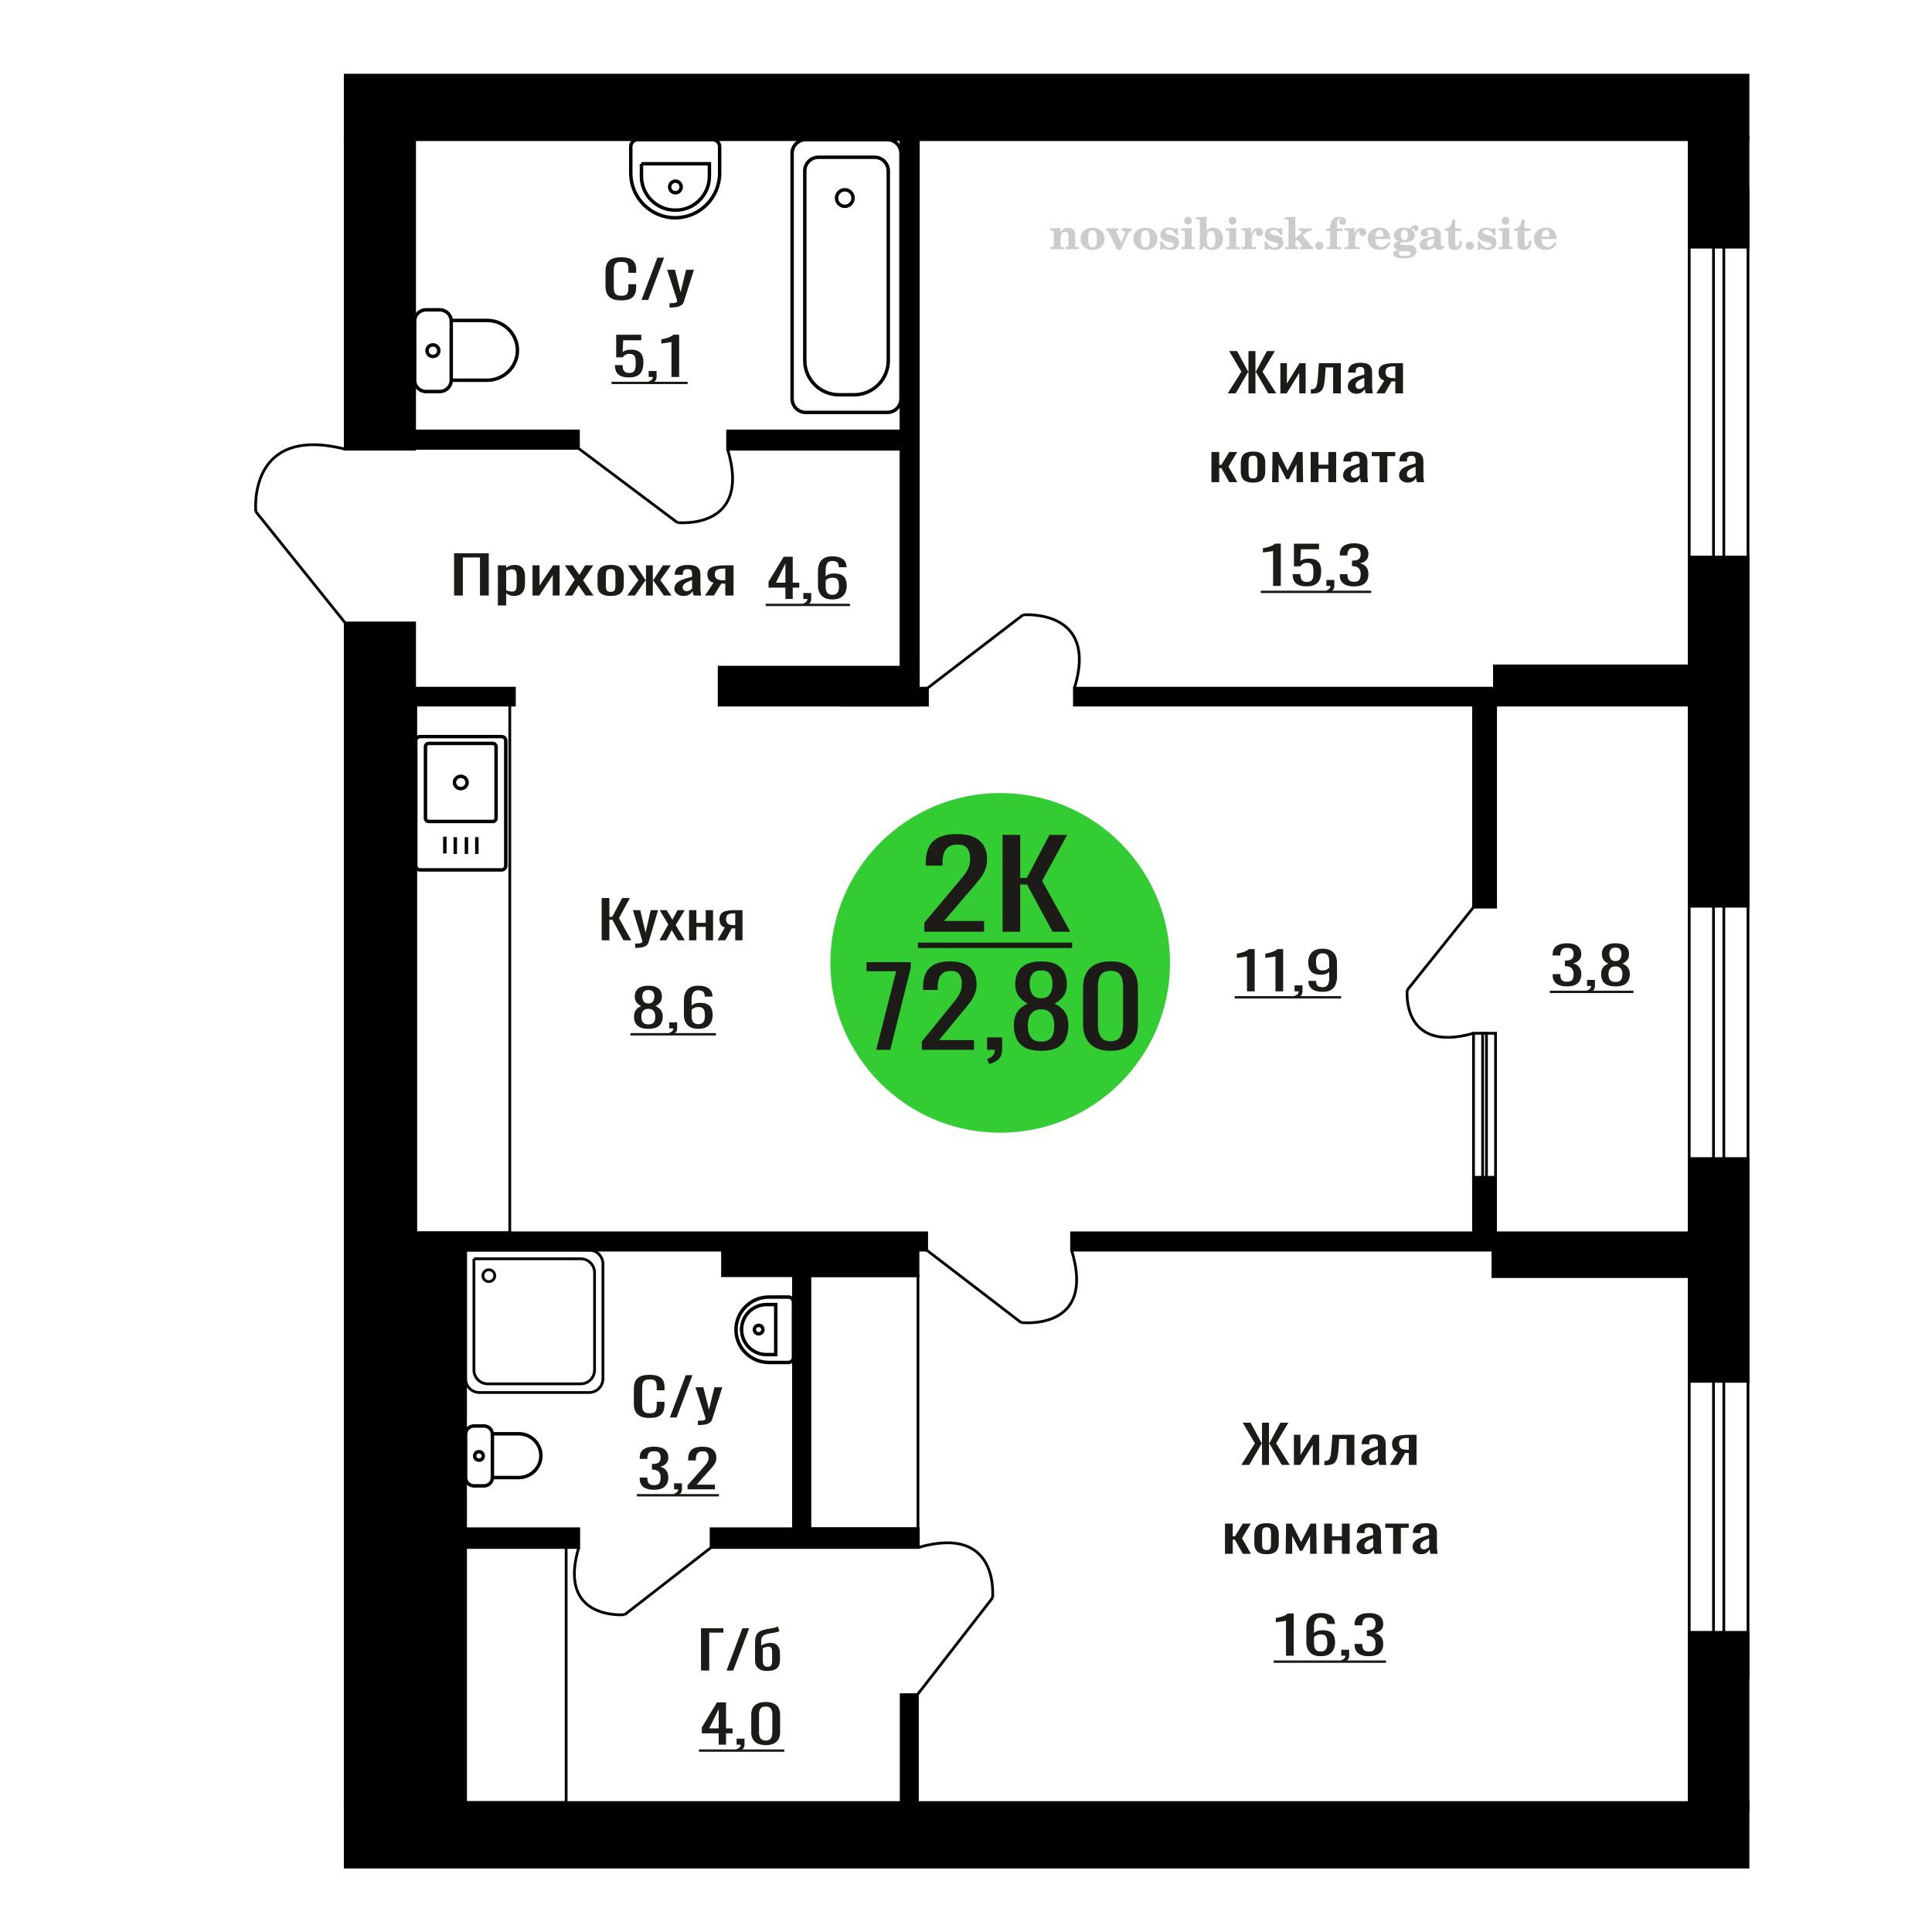 <?xml version="1.0" encoding="UTF-8"?>
<!DOCTYPE svg PUBLIC "-//W3C//DTD SVG 1.1//EN" "http://www.w3.org/Graphics/SVG/1.1/DTD/svg11.dtd">
<!-- Creator: CorelDRAW 2019 -->
<svg xmlns="http://www.w3.org/2000/svg" xml:space="preserve" width="140mm" height="140mm" version="1.1" style="shape-rendering:geometricPrecision; text-rendering:geometricPrecision; image-rendering:optimizeQuality; fill-rule:evenodd; clip-rule:evenodd"
viewBox="0 0 14000 14000"
 xmlns:xlink="http://www.w3.org/1999/xlink">
 <defs>
  <style type="text/css">
   <![CDATA[
    .str0 {stroke:black;stroke-width:25;stroke-miterlimit:22.926}
    .str1 {stroke:black;stroke-width:20;stroke-miterlimit:22.926}
    .fil1 {fill:none}
    .fil3 {fill:black}
    .fil2 {fill:#1C1B17}
    .fil5 {fill:#33CC33}
    .fil0 {fill:#1C1B17;fill-rule:nonzero}
    .fil4 {fill:#CCCCCC;fill-rule:nonzero}
   ]]>
  </style>
 </defs>
 <g id="Слой_x0020_1">
  <polygon class="fil0" points="4360,6813.8 4360,6507.42 4415.91,6507.42 4415.91,6643.59 4436.7,6643.59 4508.44,6507.42 4564.36,6507.42 4485.19,6653.04 4574.25,6813.8 4518.34,6813.8 4437.19,6664.39 4415.91,6664.39 4415.91,6813.8 "/>
  <path id="1" class="fil0" d="M4602.46 6868.65l0 -31.02c12.87,0 23.08,-0.44 30.67,-1.32 7.59,-0.89 13.03,-2.53 16.33,-4.92 3.31,-2.4 4.96,-5.74 4.96,-10.03 0,-2.26 -1.17,-7.31 -3.47,-15.12 -2.32,-7.82 -4.79,-16.14 -7.42,-24.97l-57.4 -186.1 53.44 0 38.59 163.41 37.11 -163.41 53.44 0 -68.29 230.73c-2.95,10.59 -8.41,18.98 -16.32,25.16 -7.92,6.18 -18.05,10.65 -30.43,13.43 -12.37,2.77 -27.3,4.16 -44.78,4.16l-6.43 0z"/>
  <polygon id="2" class="fil0" points="4778.6,6813.8 4842.94,6698.81 4780.09,6595.17 4830.56,6595.17 4872.62,6664.39 4909.73,6595.17 4961.69,6595.17 4896.38,6703.73 4962.67,6813.8 4912.2,6813.8 4867.18,6739.66 4828.59,6813.8 "/>
  <polygon id="3" class="fil0" points="4993.36,6813.8 4993.36,6595.17 5046.3,6595.17 5046.3,6687.09 5114.09,6687.09 5114.09,6595.17 5167.04,6595.17 5167.04,6813.8 5114.09,6813.8 5114.09,6716.59 5046.3,6716.59 5046.3,6813.8 "/>
  <path id="4" class="fil0" d="M5198.71 6813.8l53.93 -92.67c-9.23,-2.78 -16.74,-6.94 -22.51,-12.48 -5.77,-5.55 -9.98,-12.36 -12.61,-20.43 -2.64,-8.07 -3.97,-17.15 -3.97,-27.23 0,-11.6 1.98,-21.56 5.94,-29.88 3.95,-8.33 10.23,-15.13 18.8,-20.43 8.58,-5.3 19.96,-9.2 34.15,-11.73 14.18,-2.52 31.67,-3.78 52.45,-3.78l55.42 0 0 218.63 -52.45 0 0 -86.24c-5.28,0 -9.73,-0.06 -13.37,-0.19 -3.62,-0.13 -7.58,-0.32 -11.88,-0.57l-47 87 -56.9 0zm123.21 -109.69c0.66,0 1.73,0 3.22,0 1.48,0 2.38,0 2.72,0l0 -85.87c-0.34,0 -1.24,0 -2.72,0 -1.49,0 -2.39,0 -2.73,0 -15.5,0 -27.79,1.45 -36.85,4.35 -9.08,2.9 -15.43,7.44 -19.06,13.62 -3.63,6.18 -5.45,14.44 -5.45,24.78 0,14.37 4.22,25.09 12.63,32.15 8.41,7.06 24.49,10.72 48.24,10.97z"/>
  <polygon class="fil0" points="3290.42,4315.39 3290.42,4009.01 3541.73,4009.01 3541.73,4315.39 3478.06,4315.39 3478.06,4039.65 3354.09,4039.65 3354.09,4315.39 "/>
  <path id="1" class="fil0" d="M3607.66 4387.26l0 -290.5 60.29 0 0 17.4c7.13,-5.55 15.77,-10.34 25.92,-14.37 10.14,-4.04 22.16,-6.05 36.06,-6.05 16.9,0 30.33,2.96 40.28,8.88 9.96,5.93 17.37,13.37 22.26,22.32 4.89,8.95 8.07,18.03 9.58,27.24 1.5,9.2 2.25,17.08 2.25,23.64l0 52.95c0,15.38 -2.25,29.95 -6.75,43.69 -4.51,13.74 -12.68,24.84 -24.52,33.28 -11.83,8.45 -28.45,12.68 -49.86,12.68 -11.65,0 -21.97,-1.96 -31,-5.87 -9.01,-3.91 -17.09,-8.38 -24.22,-13.42l0 88.13 -60.29 0zm103.67 -100.62c10.51,0 18.04,-2.58 22.54,-7.75 4.51,-5.17 7.32,-12.17 8.46,-20.99 1.11,-8.83 1.68,-18.54 1.68,-29.13l0 -52.95c0,-9.08 -0.74,-17.47 -2.25,-25.16 -1.5,-7.69 -4.69,-13.8 -9.58,-18.34 -4.88,-4.54 -12.59,-6.81 -23.1,-6.81 -7.88,0 -15.41,1.13 -22.54,3.4 -7.14,2.27 -13.33,4.92 -18.59,7.95l0 139.95c5.63,2.77 12.02,5.1 19.15,7 7.14,1.89 15.21,2.83 24.23,2.83z"/>
  <polygon id="2" class="fil0" points="3858.97,4315.39 3858.97,4096.76 3909.68,4096.76 3909.68,4243.9 4007.71,4096.76 4055.06,4096.76 4055.06,4315.39 4005.46,4315.39 4005.46,4167.12 3907.98,4315.39 "/>
  <polygon id="3" class="fil0" points="4091.11,4315.39 4164.37,4200.4 4092.81,4096.76 4150.28,4096.76 4198.17,4165.98 4240.43,4096.76 4299.6,4096.76 4225.22,4205.32 4300.72,4315.39 4243.25,4315.39 4191.97,4241.25 4148.03,4315.39 "/>
  <path id="4" class="fil0" d="M4425.26 4318.42c-24.05,0 -43.02,-3.28 -56.92,-9.84 -13.9,-6.55 -23.76,-15.89 -29.57,-27.99 -5.83,-12.1 -8.75,-26.35 -8.75,-42.74l0 -63.55c0,-16.39 2.92,-30.64 8.75,-42.74 5.81,-12.1 15.67,-21.43 29.57,-27.99 13.9,-6.56 32.87,-9.83 56.92,-9.83 24.04,0 42.92,3.27 56.62,9.83 13.72,6.56 23.48,15.89 29.3,27.99 5.83,12.1 8.73,26.35 8.73,42.74l0 63.55c0,16.39 -2.9,30.64 -8.73,42.74 -5.82,12.1 -15.58,21.44 -29.3,27.99 -13.7,6.56 -32.58,9.84 -56.62,9.84zm0 -29.89c11.63,0 19.81,-2.27 24.5,-6.8 4.7,-4.54 7.51,-10.53 8.45,-17.97 0.95,-7.44 1.42,-15.19 1.42,-23.26l0 -68.47c0,-8.32 -0.47,-16.14 -1.42,-23.45 -0.94,-7.31 -3.75,-13.3 -8.45,-17.97 -4.69,-4.66 -12.87,-6.99 -24.5,-6.99 -11.65,0 -19.92,2.33 -24.81,6.99 -4.87,4.67 -7.79,10.66 -8.72,17.97 -0.94,7.31 -1.41,15.13 -1.41,23.45l0 68.47c0,8.07 0.47,15.82 1.41,23.26 0.93,7.44 3.85,13.43 8.72,17.97 4.89,4.53 13.16,6.8 24.81,6.8z"/>
  <polygon id="5" class="fil0" points="4544.7,4315.39 4626.41,4203.81 4549.78,4096.76 4607.25,4096.76 4676.55,4201.91 4681.07,4201.91 4681.07,4096.76 4730.66,4096.76 4730.66,4201.91 4735.16,4201.91 4803.91,4096.76 4861.38,4096.76 4784.75,4203.81 4866.44,4315.39 4810.67,4315.39 4735.16,4207.97 4730.66,4207.97 4730.66,4315.39 4681.07,4315.39 4681.07,4207.97 4676,4207.97 4600.49,4315.39 "/>
  <path id="6" class="fil0" d="M4952.09 4318.42c-12.77,0 -24.05,-2.46 -33.81,-7.38 -9.77,-4.92 -17.47,-11.22 -23.1,-18.91 -5.63,-7.69 -8.45,-15.83 -8.45,-24.4 0,-13.62 3.38,-25.09 10.15,-34.42 6.75,-9.33 16.06,-17.21 27.88,-23.64 11.83,-6.43 25.55,-12.04 41.13,-16.83 15.6,-4.79 32.03,-9.46 49.31,-14l0 -15.51c0,-8.82 -0.76,-16.14 -2.26,-21.94 -1.49,-5.79 -4.59,-10.14 -9.3,-13.04 -4.69,-2.9 -11.74,-4.35 -21.12,-4.35 -8.27,0 -14.93,1.26 -20.01,3.78 -5.06,2.52 -8.73,6.11 -10.98,10.78 -2.26,4.66 -3.38,10.15 -3.38,16.45l0 10.97 -59.73 -1.51c0.76,-24.21 9.01,-42.05 24.78,-53.52 15.79,-11.48 40.21,-17.21 73.27,-17.21 32.29,0 55.22,5.92 68.73,17.77 13.53,11.86 20.29,29 20.29,51.45l0 99.85c0,6.81 0.28,13.37 0.85,19.67 0.57,6.31 1.31,12.17 2.25,17.59 0.94,5.42 1.79,10.53 2.53,15.32l-55.22 0c-1.12,-4.03 -2.53,-9.14 -4.22,-15.32 -1.7,-6.18 -2.92,-11.79 -3.66,-16.83 -3.76,8.57 -11,16.58 -21.69,24.02 -10.71,7.44 -25.46,11.16 -44.24,11.16zm23.67 -34.8c6,0 11.65,-1.14 16.9,-3.41 5.26,-2.27 9.96,-4.85 14.08,-7.75 4.14,-2.9 6.96,-5.23 8.46,-7l0 -62.03c-9.4,3.53 -18.22,7.06 -26.48,10.59 -8.27,3.53 -15.5,7.25 -21.69,11.16 -6.2,3.91 -11.09,8.32 -14.66,13.24 -3.56,4.91 -5.35,10.52 -5.35,16.83 0,8.82 2.44,15.76 7.33,20.8 4.87,5.05 12.02,7.57 21.41,7.57z"/>
  <path id="7" class="fil0" d="M5108.73 4315.39l61.42 -92.67c-10.52,-2.78 -19.07,-6.94 -25.64,-12.48 -6.57,-5.55 -11.37,-12.36 -14.36,-20.43 -3.01,-8.07 -4.52,-17.15 -4.52,-27.23 0,-11.6 2.25,-21.56 6.77,-29.88 4.51,-8.33 11.65,-15.13 21.4,-20.43 9.78,-5.3 22.74,-9.2 38.88,-11.73 16.15,-2.52 36.07,-3.78 59.74,-3.78l63.1 0 0 218.63 -59.72 0 0 -86.24c-6.02,0 -11.08,-0.06 -15.22,-0.19 -4.13,-0.13 -8.64,-0.32 -13.51,-0.57l-53.54 87 -64.8 0zm140.31 -109.69c0.74,0 1.97,0 3.66,0 1.69,0 2.71,0 3.1,0l0 -85.87c-0.39,0 -1.41,0 -3.1,0 -1.69,0 -2.72,0 -3.1,0 -17.66,0 -31.65,1.45 -41.97,4.35 -10.34,2.9 -17.57,7.44 -21.71,13.62 -4.13,6.18 -6.2,14.44 -6.2,24.78 0,14.37 4.8,25.09 14.38,32.15 9.58,7.06 27.89,10.72 54.94,10.97z"/>
  <path class="fil1 str0" d="M3004.36 2755.26l0 -428.25c0,-45.13 37.46,-82.04 83.25,-82.04l98.98 0c45.79,0 83.25,36.91 83.25,82.04l0 428.25c0,45.12 -37.46,82.04 -83.25,82.04l-98.98 0c-45.79,0 -83.25,-36.92 -83.25,-82.04zm265.48 0l0 -433.37 259.91 0c120.94,0 219.89,97.5 219.89,216.68l0 0c0,119.18 -98.95,216.69 -219.89,216.69l-259.91 0zm-175.35 -214.12c0,-23.2 19.08,-42 42.61,-42 23.54,0 42.62,18.8 42.62,42 0,23.19 -19.08,41.99 -42.62,41.99 -23.53,0 -42.61,-18.8 -42.61,-41.99z"/>
  <path class="fil1 str0" d="M3012.86 5367.15l0 906.9c0,16.27 13.69,29.58 30.42,29.58l591.21 0c16.73,0 30.43,-13.31 30.43,-29.58l0 -906.9c0,-16.28 -13.7,-29.59 -30.43,-29.59l-591.21 0c-16.73,0 -30.42,13.31 -30.42,29.59zm70.22 43.12l0 519.32c0,12.77 10.74,23.21 23.87,23.21l463.87 0c13.13,0 23.88,-10.44 23.88,-23.21l0 -519.32c0,-12.77 -10.75,-23.21 -23.88,-23.21l-463.87 0c-13.13,0 -23.87,10.44 -23.87,23.21zm209.92 259.66c0,24.64 20.54,44.62 45.89,44.62 25.34,0 45.88,-19.98 45.88,-44.62 0,-24.64 -20.54,-44.62 -45.88,-44.62 -25.35,0 -45.89,19.98 -45.89,44.62zm-69.47 393.16l0 121.61m75.5 -118.23l0 121.61m80.89 -121.61l0 121.61m75.5 -121.61l0 121.61"/>
  <path class="fil1 str0" d="M4620.89 1012.03l543.78 0c27.53,0 50.05,22.58 50.05,50.19l0 193.15c0,177.57 -144.87,322.85 -321.93,322.85l-0.02 0c-177.06,0 -321.93,-145.28 -321.93,-322.85l0 -193.15c0,-27.61 22.52,-50.19 50.05,-50.19zm27.23 174.67l492.45 0 0 90.99c0,134.81 -109.99,245.12 -244.42,245.12l-3.61 0c-134.43,0 -244.42,-110.31 -244.42,-245.12l0 -90.99zm246.23 126.05c23.13,0 41.88,18.81 41.88,42.01 0,23.2 -18.75,42 -41.88,42 -23.14,0 -41.89,-18.8 -41.89,-42 0,-23.2 18.75,-42.01 41.89,-42.01z"/>
  <path class="fil0" d="M9036.21 7183.79l0 -253.43c-0.35,0.25 -4.26,1.01 -11.72,2.27 -7.46,1.26 -15.89,2.52 -25.25,3.78 -9.38,1.27 -17.72,2.4 -25.01,3.41 -7.3,1.01 -11.11,1.51 -11.46,1.51l0 -30.64c5.9,-1.01 12.76,-2.39 20.58,-4.16 7.8,-1.76 15.79,-3.91 23.96,-6.43 8.15,-2.52 15.97,-5.67 23.43,-9.45 7.47,-3.79 13.8,-8.2 19.02,-13.24l42.18 0 0 306.38 -55.73 0z"/>
  <path id="1" class="fil0" d="M9242.47 7183.79l0 -253.43c-0.35,0.25 -4.26,1.01 -11.72,2.27 -7.46,1.26 -15.89,2.52 -25.26,3.78 -9.37,1.27 -17.72,2.4 -25,3.41 -7.3,1.01 -11.11,1.51 -11.46,1.51l0 -30.64c5.9,-1.01 12.75,-2.39 20.57,-4.16 7.81,-1.76 15.8,-3.91 23.96,-6.43 8.16,-2.52 15.98,-5.67 23.44,-9.45 7.46,-3.79 13.8,-8.2 19.02,-13.24l42.17 0 0 306.38 -55.72 0z"/>
  <path id="2" class="fil0" d="M9389.35 7233.34l-8.86 -17.4c9.38,-2.27 16.76,-6.24 22.15,-11.91 5.37,-5.68 8.07,-12.42 8.07,-20.24l-29.69 0 0 -43.5 57.29 0 0 42.74c0,13.37 -3.99,24.02 -11.98,31.97 -7.98,7.94 -20.32,14.05 -36.98,18.34z"/>
  <path id="3" class="fil0" d="M9584.66 7187.19c-21.88,0 -40.54,-2.96 -55.99,-8.88 -15.45,-5.93 -27.17,-14.57 -35.15,-25.91 -7.99,-11.35 -12.16,-25.1 -12.51,-41.23 0,-0.51 0,-1.08 0,-1.71 0,-0.63 0,-1.19 0,-1.7l55.73 0c0,14.63 3.31,25.91 9.9,33.86 6.6,7.94 19.44,11.91 38.54,11.91 10.41,0 19.1,-2.33 26.04,-7 6.95,-4.66 12.16,-11.85 15.63,-21.56 3.47,-9.71 5.2,-22 5.2,-36.88l0 -46.52c-5.2,6.3 -12.93,11.41 -23.17,15.32 -10.24,3.91 -23.01,5.86 -38.28,5.86 -23.27,0 -41.5,-3.72 -54.69,-11.16 -13.19,-7.44 -22.49,-17.78 -27.86,-31.01 -5.38,-13.24 -8.08,-28.69 -8.08,-46.34 0,-18.66 3.47,-35.49 10.42,-50.5 6.94,-15 18.14,-26.92 33.6,-35.74 15.45,-8.83 35.68,-13.24 60.67,-13.24 24.3,0 44.1,4.48 59.37,13.43 15.29,8.95 26.48,20.99 33.6,36.12 7.12,15.13 10.67,32.03 10.67,50.69l0 102.88c0,19.67 -3.12,37.82 -9.37,54.47 -6.24,16.64 -16.84,29.94 -31.77,39.9 -14.93,9.96 -35.76,14.94 -62.5,14.94zm0 -155.08c12.16,0 22.04,-2.2 29.69,-6.62 7.64,-4.41 13.55,-9.26 17.7,-14.56l0 -45.39c0,-10.59 -1.39,-20.24 -4.15,-28.94 -2.79,-8.7 -7.65,-15.63 -14.59,-20.8 -6.95,-5.17 -16.49,-7.75 -28.65,-7.75 -12.15,0 -21.78,2.64 -28.9,7.94 -7.12,5.29 -12.16,12.17 -15.11,20.61 -2.95,8.45 -4.43,17.72 -4.43,27.8 0,12.11 0.78,23.33 2.35,33.67 1.56,10.34 5.73,18.6 12.49,24.77 6.78,6.18 17.97,9.27 33.6,9.27z"/>
  <polygon id="4" class="fil2" points="8947.15,7218.18 9718.52,7218.18 9718.52,7235.37 8947.15,7235.37 "/>
  <path class="fil0" d="M5691.38 4340.45l0 -82.08 -122.4 0 0 -42.36 109.9 -181.94 65.62 0 0 188.37 47.4 0 0 35.93 -47.4 0 0 82.08 -53.12 0zm-68.75 -118.01l68.75 0 0 -139.2 -68.75 139.2z"/>
  <path id="1" class="fil0" d="M5829.39 4390l-8.85 -17.4c9.38,-2.27 16.76,-6.24 22.14,-11.91 5.37,-5.68 8.07,-12.42 8.07,-20.24l-29.69 0 0 -43.5 57.3 0 0 42.74c0,13.37 -3.99,24.02 -11.98,31.97 -7.99,7.94 -20.33,14.05 -36.99,18.34z"/>
  <path id="2" class="fil0" d="M6030.96 4343.85c-24.31,0 -44.1,-4.47 -59.38,-13.42 -15.28,-8.96 -26.48,-21.06 -33.6,-36.32 -7.12,-15.25 -10.67,-32.21 -10.67,-50.87l0 -103.26c0,-19.92 3.13,-38.08 9.38,-54.47 6.25,-16.39 16.92,-29.5 32.03,-39.34 15.1,-9.83 35.85,-14.75 62.24,-14.75 21.88,0 40.35,2.9 55.46,8.7 15.11,5.8 26.74,14.25 34.91,25.34 8.15,11.1 12.4,24.59 12.75,40.47 0,0.51 0.09,1.2 0.26,2.09 0.18,0.88 0.26,1.7 0.26,2.45l-56.25 0c0,-14.87 -3.29,-26.22 -9.9,-34.04 -6.6,-7.82 -19.08,-11.72 -37.49,-11.72 -10.07,0 -18.76,2.33 -26.04,6.99 -7.3,4.67 -12.77,11.79 -16.42,21.37 -3.63,9.59 -5.46,21.94 -5.46,37.07l0 46.53c5.56,-6.31 13.45,-11.41 23.69,-15.32 10.25,-3.91 22.83,-5.86 37.76,-5.86 23.27,0 41.5,3.65 54.69,10.96 13.2,7.32 22.57,17.59 28.14,30.83 5.55,13.24 8.33,28.81 8.33,46.72 0,18.4 -3.47,35.17 -10.43,50.3 -6.94,15.13 -18.05,27.17 -33.32,36.13 -15.28,8.95 -35.59,13.42 -60.94,13.42zm0 -33.66c12.5,0 22.22,-2.58 29.16,-7.75 6.95,-5.17 11.9,-12.05 14.84,-20.62 2.96,-8.57 4.44,-17.9 4.44,-27.99 0,-12.1 -0.79,-23.32 -2.34,-33.66 -1.57,-10.34 -5.65,-18.6 -12.24,-24.78 -6.6,-6.18 -17.89,-9.27 -33.86,-9.27 -7.65,0 -14.59,1.01 -20.84,3.03 -6.25,2.02 -11.63,4.6 -16.15,7.75 -4.5,3.16 -8.15,6.5 -10.93,10.03l0 45.77c0,10.33 1.47,19.92 4.43,28.74 2.95,8.83 7.89,15.83 14.84,21 6.94,5.17 16.49,7.75 28.65,7.75z"/>
  <polygon id="3" class="fil2" points="5548.15,4374.84 6159.08,4374.84 6159.08,4392.03 5548.15,4392.03 "/>
  <polygon class="fil3 str1" points="5235.67,8992.4 5235.67,9244.1 6651.95,9244.1 6651.95,8992.4 "/>
  <path class="fil1 str1" d="M1853.71 3707.44c0,0 -63.87,-631.82 647.92,-452.64"/>
  <line class="fil1 str1" x1="2501.63" y1="4514.12" x2="1853.71" y2= "3707.44" />
  <path class="fil0" d="M9225.21 4245.94l0 -253.43c-0.34,0.25 -4.25,1.01 -11.72,2.27 -7.46,1.26 -15.89,2.52 -25.25,3.78 -9.38,1.27 -17.72,2.4 -25.01,3.41 -7.29,1.01 -11.11,1.51 -11.45,1.51l0 -30.64c5.89,-1.01 12.75,-2.39 20.57,-4.16 7.81,-1.76 15.79,-3.91 23.96,-6.43 8.15,-2.52 15.97,-5.67 23.43,-9.45 7.47,-3.79 13.8,-8.2 19.02,-13.24l42.18 0 0 306.38 -55.73 0z"/>
  <path id="1" class="fil0" d="M9468.96 4248.97c-25.33,0 -45.48,-3.53 -60.4,-10.6 -14.94,-7.06 -25.62,-17.27 -32.03,-30.63 -6.43,-13.37 -9.64,-29.25 -9.64,-47.66l55.72 0c0,9.08 1.05,17.96 3.13,26.66 2.08,8.7 6.51,15.89 13.29,21.56 6.76,5.68 17.09,8.51 30.98,8.51 15.28,0 26.22,-3.21 32.81,-9.64 6.6,-6.43 10.77,-15.13 12.51,-26.1 1.73,-10.97 2.6,-23.39 2.6,-37.26 0,-13.87 -1.05,-25.66 -3.13,-35.36 -2.08,-9.71 -6.41,-17.15 -13.02,-22.32 -6.6,-5.17 -17.01,-7.75 -31.25,-7.75 -11.45,0 -21.17,2.58 -29.16,7.75 -7.99,5.17 -13.89,11.03 -17.71,17.59l-47.39 0 0 -164.16 181.77 0 0 40.47 -131.25 0 -3.65 84.73c6.94,-5.3 15.53,-9.46 25.77,-12.48 10.25,-3.03 21.97,-4.54 35.16,-4.54 22.93,0 40.9,3.91 53.91,11.72 13.02,7.82 22.22,18.54 27.61,32.15 5.38,13.62 8.07,29.26 8.07,46.91 0,15.63 -1.56,30.19 -4.69,43.68 -3.12,13.5 -8.59,25.22 -16.41,35.18 -7.81,9.96 -18.48,17.72 -32.03,23.26 -13.53,5.55 -30.73,8.33 -51.57,8.33z"/>
  <path id="2" class="fil0" d="M9620.02 4295.49l-8.86 -17.4c9.38,-2.27 16.76,-6.24 22.15,-11.91 5.37,-5.68 8.06,-12.42 8.06,-20.24l-29.68 0 0 -43.5 57.29 0 0 42.74c0,13.37 -3.99,24.02 -11.98,31.97 -7.98,7.94 -20.32,14.05 -36.98,18.34z"/>
  <path id="3" class="fil0" d="M9811.68 4249.34c-22.91,0 -42.01,-3.15 -57.28,-9.45 -15.29,-6.31 -26.74,-15.38 -34.39,-27.24 -7.64,-11.85 -11.45,-25.84 -11.45,-41.98l0 -10.21 55.2 0c0,1 0,2.08 0,3.21 0,1.14 0,2.33 0,3.59 0.36,9.08 1.83,17.28 4.43,24.59 2.61,7.31 7.3,13.11 14.06,17.4 6.78,4.29 16.58,6.43 29.43,6.43 13.55,0 23.79,-2.33 30.73,-7 6.94,-4.66 11.64,-11.28 14.06,-19.86 2.44,-8.57 3.65,-18.4 3.65,-29.5 0,-16.14 -4.07,-29.31 -12.24,-39.53 -8.15,-10.21 -22.49,-15.82 -42.96,-16.83 -1.05,-0.25 -2.36,-0.38 -3.91,-0.38 -1.57,0 -2.87,0 -3.91,0l0 -40.47c1.04,0 2.26,0 3.65,0 1.39,0 2.6,0 3.65,0 19.78,-0.5 34.02,-4.29 42.7,-11.35 8.68,-7.06 13.02,-18.78 13.02,-35.17 0,-13.87 -3.21,-24.97 -9.64,-33.29 -6.41,-8.32 -19.18,-12.48 -38.28,-12.48 -19.1,0 -31.76,4.6 -38.02,13.8 -6.25,9.21 -9.72,21 -10.42,35.37 0,1.01 0,2.08 0,3.22 0,1.13 0,2.2 0,3.21l-55.2 0 0 -10.21c0,-16.39 3.81,-30.39 11.45,-41.99 7.65,-11.6 19.19,-20.55 34.65,-26.85 15.45,-6.31 34.63,-9.46 57.54,-9.46 23.27,0 42.54,3.15 57.82,9.46 15.27,6.3 26.73,15.32 34.37,27.04 7.64,11.73 11.46,25.78 11.46,42.18 0,18.4 -5.47,33.16 -16.4,44.25 -10.94,11.1 -25.61,18.66 -44.01,22.7 12.85,2.77 23.7,7.56 32.55,14.37 8.86,6.81 15.71,15.44 20.57,25.91 4.86,10.46 7.29,22.63 7.29,36.5 0,18.16 -3.47,33.98 -10.41,47.47 -6.94,13.49 -18.05,23.96 -33.34,31.4 -15.27,7.43 -35.41,11.15 -60.42,11.15z"/>
  <polygon id="4" class="fil2" points="9136.15,4280.33 9936.17,4280.33 9936.17,4297.52 9136.15,4297.52 "/>
  <polygon class="fil0" points="8896.72,2850.23 8995.49,2693.63 8906.7,2543.85 8963.97,2543.85 9043.82,2691.74 9046.98,2691.74 9046.98,2543.85 9097.41,2543.85 9097.41,2691.74 9101.09,2691.74 9180.43,2543.85 9238.22,2543.85 9148.9,2693.63 9248.2,2850.23 9189.89,2850.23 9101.62,2697.04 9097.41,2697.04 9097.41,2850.23 9046.98,2850.23 9046.98,2697.04 9043.29,2697.04 8954.51,2850.23 "/>
  <polygon id="1" class="fil0" points="9278.16,2850.23 9278.16,2631.6 9325.44,2631.6 9325.44,2778.74 9416.85,2631.6 9460.99,2631.6 9460.99,2850.23 9414.75,2850.23 9414.75,2701.96 9323.85,2850.23 "/>
  <path id="2" class="fil0" d="M9498.81 2852.12l0 -30.64c10.51,0 18.82,-1.51 24.96,-4.54 6.13,-3.02 10.85,-8.13 14.18,-15.32 3.33,-7.18 5.86,-16.89 7.61,-29.12 1.77,-12.23 3.34,-27.55 4.74,-45.96l6.83 -94.94 159.19 0 0 218.63 -56.22 0 0 -187.99 -53.59 0 -4.72 64.3c-1.75,24.97 -4.29,45.64 -7.63,62.04 -3.32,16.39 -8.48,29.18 -15.5,38.39 -7,9.2 -16.36,15.69 -28.1,19.48 -11.73,3.78 -26.89,5.67 -45.44,5.67l-6.31 0z"/>
  <path id="3" class="fil0" d="M9827.69 2853.26c-11.9,0 -22.42,-2.46 -31.51,-7.38 -9.12,-4.92 -16.3,-11.22 -21.55,-18.91 -5.25,-7.69 -7.87,-15.83 -7.87,-24.4 0,-13.62 3.15,-25.09 9.46,-34.42 6.29,-9.33 14.97,-17.21 26,-23.64 11.03,-6.43 23.82,-12.04 38.35,-16.83 14.54,-4.79 29.86,-9.46 45.97,-14l0 -15.51c0,-8.82 -0.71,-16.14 -2.11,-21.94 -1.39,-5.79 -4.28,-10.14 -8.67,-13.04 -4.37,-2.9 -10.94,-4.35 -19.69,-4.35 -7.71,0 -13.92,1.26 -18.65,3.78 -4.73,2.52 -8.14,6.11 -10.24,10.78 -2.11,4.66 -3.15,10.15 -3.15,16.45l0 10.97 -55.7 -1.51c0.71,-24.21 8.4,-42.05 23.11,-53.52 14.72,-11.48 37.49,-17.21 68.31,-17.21 30.11,0 51.49,5.92 64.09,17.77 12.61,11.86 18.92,29 18.92,51.45l0 99.85c0,6.81 0.26,13.37 0.79,19.67 0.52,6.31 1.22,12.17 2.09,17.59 0.88,5.42 1.67,10.53 2.37,15.32l-51.49 0c-1.05,-4.03 -2.37,-9.14 -3.93,-15.32 -1.59,-6.18 -2.73,-11.79 -3.42,-16.83 -3.5,8.57 -10.25,16.58 -20.23,24.02 -9.98,7.44 -23.73,11.16 -41.25,11.16zm22.07 -34.8c5.6,0 10.86,-1.14 15.77,-3.41 4.9,-2.27 9.28,-4.85 13.12,-7.75 3.87,-2.9 6.49,-5.23 7.89,-7l0 -62.03c-8.76,3.53 -16.98,7.06 -24.69,10.59 -7.71,3.53 -14.45,7.25 -20.23,11.16 -5.77,3.91 -10.33,8.32 -13.66,13.24 -3.32,4.91 -4.99,10.52 -4.99,16.83 0,8.82 2.28,15.76 6.83,20.8 4.55,5.05 11.21,7.57 19.96,7.57z"/>
  <path id="4" class="fil0" d="M9973.74 2850.23l57.27 -92.67c-9.81,-2.78 -17.78,-6.94 -23.9,-12.48 -6.13,-5.55 -10.6,-12.36 -13.39,-20.43 -2.81,-8.07 -4.21,-17.15 -4.21,-27.23 0,-11.6 2.1,-21.56 6.3,-29.88 4.21,-8.33 10.87,-15.13 19.96,-20.43 9.12,-5.3 21.2,-9.2 36.26,-11.73 15.05,-2.52 33.62,-3.78 55.69,-3.78l58.84 0 0 218.63 -55.68 0 0 -86.24c-5.61,0 -10.34,-0.06 -14.2,-0.19 -3.85,-0.13 -8.05,-0.32 -12.6,-0.57l-49.92 87 -60.42 0zm130.83 -109.69c0.7,0 1.83,0 3.42,0 1.57,0 2.53,0 2.89,0l0 -85.87c-0.36,0 -1.32,0 -2.89,0 -1.59,0 -2.54,0 -2.89,0 -16.47,0 -29.52,1.45 -39.14,4.35 -9.64,2.9 -16.38,7.44 -20.24,13.62 -3.85,6.18 -5.78,14.44 -5.78,24.78 0,14.37 4.47,25.09 13.41,32.15 8.93,7.06 26,10.72 51.22,10.97z"/>
  <polygon id="5" class="fil0" points="8778.51,3494.01 8778.51,3275.38 8834.73,3275.38 8834.73,3367.67 8850.49,3367.67 8907.76,3275.38 8965.54,3275.38 8901.97,3381.29 8966.59,3494.01 8907.76,3494.01 8850.49,3391.88 8834.73,3391.88 8834.73,3494.01 "/>
  <path id="6" class="fil0" d="M9080.07 3497.04c-22.41,0 -40.11,-3.28 -53.07,-9.84 -12.96,-6.55 -22.15,-15.89 -27.57,-27.99 -5.43,-12.1 -8.15,-26.35 -8.15,-42.74l0 -63.55c0,-16.39 2.72,-30.64 8.15,-42.74 5.42,-12.1 14.61,-21.43 27.57,-27.99 12.96,-6.56 30.66,-9.83 53.07,-9.83 22.42,0 40.02,3.27 52.8,9.83 12.79,6.56 21.89,15.89 27.32,27.99 5.43,12.1 8.14,26.35 8.14,42.74l0 63.55c0,16.39 -2.71,30.64 -8.14,42.74 -5.43,12.1 -14.53,21.44 -27.32,27.99 -12.78,6.56 -30.38,9.84 -52.8,9.84zm0 -29.89c10.85,0 18.48,-2.27 22.85,-6.8 4.38,-4.54 7,-10.53 7.88,-17.97 0.89,-7.44 1.32,-15.19 1.32,-23.26l0 -68.47c0,-8.32 -0.43,-16.14 -1.32,-23.45 -0.88,-7.31 -3.5,-13.3 -7.88,-17.97 -4.37,-4.66 -12,-6.99 -22.85,-6.99 -10.86,0 -18.57,2.33 -23.12,6.99 -4.54,4.67 -7.27,10.66 -8.14,17.97 -0.88,7.31 -1.31,15.13 -1.31,23.45l0 68.47c0,8.07 0.43,15.82 1.31,23.26 0.87,7.44 3.6,13.43 8.14,17.97 4.55,4.53 12.26,6.8 23.12,6.8z"/>
  <polygon id="7" class="fil0" points="9218.25,3494.01 9221.4,3275.38 9262.91,3275.38 9330.16,3409.66 9397.93,3275.38 9439.43,3275.38 9442.58,3494.01 9395.3,3494.01 9395.3,3363.51 9339.09,3472.45 9321.76,3472.45 9265.53,3364.27 9265.53,3494.01 "/>
  <polygon id="8" class="fil0" points="9497.75,3494.01 9497.75,3275.38 9553.97,3275.38 9553.97,3367.3 9625.94,3367.3 9625.94,3275.38 9682.16,3275.38 9682.16,3494.01 9625.94,3494.01 9625.94,3396.8 9553.97,3396.8 9553.97,3494.01 "/>
  <path id="9" class="fil0" d="M9793.54 3497.04c-11.91,0 -22.42,-2.46 -31.52,-7.38 -9.11,-4.92 -16.29,-11.22 -21.54,-18.91 -5.25,-7.69 -7.88,-15.83 -7.88,-24.4 0,-13.62 3.16,-25.09 9.46,-34.42 6.29,-9.33 14.97,-17.21 26,-23.64 11.03,-6.43 23.82,-12.04 38.35,-16.83 14.55,-4.79 29.87,-9.46 45.98,-14l0 -15.51c0,-8.82 -0.71,-16.14 -2.11,-21.94 -1.39,-5.79 -4.28,-10.14 -8.67,-13.04 -4.38,-2.9 -10.95,-4.35 -19.7,-4.35 -7.7,0 -13.91,1.26 -18.65,3.78 -4.72,2.52 -8.14,6.11 -10.24,10.78 -2.11,4.66 -3.15,10.15 -3.15,16.45l0 10.97 -55.7 -1.51c0.71,-24.21 8.41,-42.05 23.11,-53.52 14.73,-11.48 37.49,-17.21 68.31,-17.21 30.12,0 51.49,5.92 64.09,17.77 12.61,11.86 18.92,29 18.92,51.45l0 99.85c0,6.81 0.26,13.37 0.79,19.67 0.53,6.31 1.22,12.17 2.1,17.59 0.87,5.42 1.67,10.53 2.36,15.32l-51.49 0c-1.04,-4.03 -2.36,-9.14 -3.93,-15.32 -1.58,-6.18 -2.72,-11.79 -3.42,-16.83 -3.5,8.57 -10.25,16.58 -20.22,24.02 -9.99,7.44 -23.74,11.16 -41.25,11.16zm22.07 -34.8c5.6,0 10.86,-1.14 15.76,-3.41 4.91,-2.27 9.28,-4.85 13.13,-7.75 3.86,-2.9 6.49,-5.23 7.89,-7l0 -62.03c-8.77,3.53 -16.99,7.06 -24.7,10.59 -7.71,3.53 -14.44,7.25 -20.22,11.16 -5.78,3.91 -10.34,8.32 -13.67,13.24 -3.32,4.91 -4.99,10.52 -4.99,16.83 0,8.82 2.28,15.76 6.84,20.8 4.54,5.05 11.21,7.57 19.96,7.57z"/>
  <polygon id="10" class="fil0" points="9996.86,3494.01 9996.86,3305.64 9940.12,3305.64 9940.12,3275.38 10110.34,3275.38 10110.34,3305.64 10053.07,3305.64 10053.07,3494.01 "/>
  <path id="11" class="fil0" d="M10199.12 3497.04c-11.9,0 -22.42,-2.46 -31.52,-7.38 -9.11,-4.92 -16.29,-11.22 -21.54,-18.91 -5.25,-7.69 -7.88,-15.83 -7.88,-24.4 0,-13.62 3.16,-25.09 9.46,-34.42 6.3,-9.33 14.98,-17.21 26.01,-23.64 11.02,-6.43 23.82,-12.04 38.34,-16.83 14.55,-4.79 29.87,-9.46 45.98,-14l0 -15.51c0,-8.82 -0.71,-16.14 -2.11,-21.94 -1.39,-5.79 -4.28,-10.14 -8.67,-13.04 -4.37,-2.9 -10.94,-4.35 -19.69,-4.35 -7.71,0 -13.92,1.26 -18.66,3.78 -4.72,2.52 -8.14,6.11 -10.23,10.78 -2.12,4.66 -3.16,10.15 -3.16,16.45l0 10.97 -55.7 -1.51c0.71,-24.21 8.41,-42.05 23.12,-53.52 14.72,-11.48 37.49,-17.21 68.31,-17.21 30.11,0 51.49,5.92 64.08,17.77 12.62,11.86 18.92,29 18.92,51.45l0 99.85c0,6.81 0.27,13.37 0.79,19.67 0.53,6.31 1.23,12.17 2.1,17.59 0.88,5.42 1.67,10.53 2.36,15.32l-51.49 0c-1.04,-4.03 -2.36,-9.14 -3.93,-15.32 -1.58,-6.18 -2.72,-11.79 -3.41,-16.83 -3.5,8.57 -10.26,16.58 -20.23,24.02 -9.98,7.44 -23.74,11.16 -41.25,11.16zm22.07 -34.8c5.6,0 10.86,-1.14 15.76,-3.41 4.91,-2.27 9.28,-4.85 13.13,-7.75 3.86,-2.9 6.49,-5.23 7.89,-7l0 -62.03c-8.76,3.53 -16.99,7.06 -24.7,10.59 -7.7,3.53 -14.44,7.25 -20.22,11.16 -5.78,3.91 -10.33,8.32 -13.67,13.24 -3.32,4.91 -4.98,10.52 -4.98,16.83 0,8.82 2.27,15.76 6.83,20.8 4.54,5.05 11.21,7.57 19.96,7.57z"/>
  <polygon class="fil3 str1" points="10677.87,6573.5 10837.59,6573.5 10837.59,5109.46 10677.87,5109.46 "/>
  <rect class="fil1 str1" x="10743.57" y="7487.48" width="27.99" height="1182.65"/>
  <path class="fil0" d="M4707.91 10274.84c-30.18,0 -53.61,-4.53 -70.28,-13.61 -16.68,-9.08 -28.26,-21.31 -34.76,-36.69 -6.49,-15.39 -9.73,-32.53 -9.73,-51.45l0 -108.17c0,-20.68 3.24,-38.71 9.73,-54.09 6.5,-15.39 18.08,-27.3 34.76,-35.75 16.67,-8.45 40.1,-12.67 70.28,-12.67 26.68,0 47.82,3.53 63.44,10.59 15.63,7.06 26.85,17.15 33.7,30.26 6.85,13.11 10.27,28.87 10.27,47.28l0 24.21 -56.34 0 0 -21.56c0,-11.35 -0.78,-21.37 -2.37,-30.07 -1.57,-8.7 -5.87,-15.45 -12.89,-20.24 -7.03,-4.79 -18.79,-7.18 -35.28,-7.18 -16.85,0 -29.14,2.58 -36.85,7.75 -7.72,5.17 -12.74,12.48 -15,21.94 -2.29,9.45 -3.43,20.49 -3.43,33.1l0 121.41c0,15.39 1.76,27.55 5.26,36.5 3.51,8.96 9.3,15.32 17.37,19.11 8.08,3.78 18.96,5.67 32.65,5.67 16.14,0 27.72,-2.58 34.75,-7.75 7.02,-5.17 11.4,-12.3 13.16,-21.38 1.75,-9.07 2.63,-19.66 2.63,-31.77l0 -22.69 56.34 0 0 22.69c0,18.66 -3.16,35.12 -9.47,49.36 -6.32,14.25 -17.21,25.35 -32.65,33.29 -15.45,7.94 -37.2,11.91 -65.29,11.91z"/>
  <polygon id="1" class="fil0" points="4854.29,10271.44 4969.07,9965.06 5018.04,9965.06 4902.73,10271.44 "/>
  <path id="2" class="fil0" d="M5056.98 10326.29l0 -31.02c13.7,0 24.57,-0.44 32.64,-1.32 8.08,-0.89 13.87,-2.53 17.39,-4.92 3.51,-2.4 5.26,-5.74 5.26,-10.02 0,-2.27 -1.24,-7.32 -3.69,-15.14 -2.46,-7.81 -5.09,-16.13 -7.89,-24.96l-61.08 -186.1 56.86 0 41.06 163.41 39.49 -163.41 56.87 0 -72.66 230.73c-3.15,10.6 -8.95,18.98 -17.38,25.16 -8.42,6.18 -19.2,10.65 -32.37,13.43 -13.17,2.77 -29.05,4.16 -47.65,4.16l-6.85 0z"/>
  <line class="fil1 str1" x1="10678.2" y1="6573.49" x2="10197.12" y2= "7174.68" />
  <polygon class="fil3 str1" points="4191.47,3122.92 4191.47,3248.67 2969.65,3248.67 2969.65,3122.92 "/>
  <path class="fil0" d="M11354.45 7147.77c-22.91,0 -42.01,-3.15 -57.29,-9.45 -15.27,-6.31 -26.73,-15.38 -34.37,-27.24 -7.64,-11.85 -11.46,-25.84 -11.46,-41.98l0 -10.21 55.2 0c0,1.01 0,2.08 0,3.21 0,1.14 0,2.34 0,3.6 0.36,9.07 1.84,17.27 4.44,24.58 2.6,7.31 7.28,13.11 14.06,17.4 6.77,4.29 16.58,6.43 29.42,6.43 13.55,0 23.78,-2.33 30.74,-7 6.94,-4.66 11.62,-11.28 14.06,-19.85 2.42,-8.58 3.64,-18.41 3.64,-29.51 0,-16.14 -4.08,-29.31 -12.24,-39.52 -8.16,-10.22 -22.48,-15.83 -42.97,-16.83 -1.03,-0.26 -2.34,-0.38 -3.9,-0.38 -1.57,0 -2.86,0 -3.91,0l0 -40.47c1.05,0 2.26,0 3.65,0 1.39,0 2.6,0 3.65,0 19.79,-0.51 34.02,-4.29 42.7,-11.35 8.69,-7.06 13.02,-18.79 13.02,-35.18 0,-13.87 -3.22,-24.96 -9.63,-33.28 -6.42,-8.32 -19.19,-12.49 -38.28,-12.49 -19.1,0 -31.77,4.61 -38.02,13.81 -6.25,9.2 -9.72,20.99 -10.43,35.37 0,1 0,2.08 0,3.21 0,1.14 0,2.21 0,3.22l-55.2 0 0 -10.22c0,-16.39 3.82,-30.38 11.46,-41.98 7.64,-11.6 19.18,-20.55 34.63,-26.86 15.45,-6.3 34.64,-9.45 57.56,-9.45 23.25,0 42.53,3.15 57.8,9.45 15.29,6.31 26.74,15.32 34.38,27.05 7.65,11.72 11.46,25.78 11.46,42.17 0,18.41 -5.47,33.16 -16.41,44.26 -10.94,11.09 -25.6,18.66 -44.01,22.69 12.85,2.77 23.7,7.57 32.55,14.37 8.86,6.81 15.71,15.45 20.57,25.91 4.86,10.47 7.3,22.63 7.3,36.5 0,18.16 -3.47,33.98 -10.42,47.47 -6.94,13.49 -18.05,23.96 -33.33,31.4 -15.28,7.43 -35.41,11.15 -60.42,11.15z"/>
  <path id="1" class="fil0" d="M11508.62 7193.92l-8.85 -17.4c9.37,-2.27 16.75,-6.24 22.12,-11.91 5.39,-5.68 8.09,-12.42 8.09,-20.24l-29.69 0 0 -43.5 57.28 0 0 42.74c0,13.37 -3.99,24.02 -11.98,31.96 -7.97,7.95 -20.31,14.06 -36.97,18.35z"/>
  <path id="2" class="fil0" d="M11706.53 7147.77c-25.35,0 -45.66,-3.65 -60.93,-10.96 -15.28,-7.32 -26.31,-17.72 -33.07,-31.21 -6.78,-13.49 -10.17,-29.31 -10.17,-47.47 0,-10.34 1.22,-19.42 3.65,-27.23 2.43,-7.82 5.99,-14.69 10.67,-20.62 4.7,-5.92 10.25,-11.09 16.68,-15.5 6.42,-4.42 13.45,-8.39 21.09,-11.92 -13.89,-6.81 -25.18,-15.7 -33.85,-26.66 -8.68,-10.97 -13.03,-24.91 -13.03,-41.8 0,-16.14 3.48,-30.13 10.42,-41.98 6.94,-11.86 17.79,-21 32.55,-27.43 14.77,-6.43 33.42,-9.64 55.99,-9.64 22.57,0 41.06,3.21 55.47,9.64 14.41,6.43 25.09,15.57 32.03,27.43 6.95,11.85 10.42,25.84 10.42,41.98 0,17.15 -4.26,31.14 -12.77,41.98 -8.51,10.85 -19.87,19.67 -34.1,26.48 7.64,3.53 14.66,7.5 21.09,11.92 6.42,4.41 11.98,9.58 16.66,15.5 4.69,5.93 8.33,12.8 10.94,20.62 2.6,7.81 3.91,16.89 3.91,27.23 0,18.16 -3.39,33.98 -10.16,47.47 -6.77,13.49 -17.71,23.89 -32.82,31.21 -15.09,7.31 -35.32,10.96 -60.67,10.96zm0 -32.15c13.54,0 23.96,-2.52 31.25,-7.56 7.29,-5.04 12.24,-11.85 14.84,-20.43 2.62,-8.57 3.91,-18.15 3.91,-28.74 0,-9.58 -1.47,-18.6 -4.42,-27.05 -2.96,-8.44 -8.08,-15.38 -15.37,-20.8 -7.29,-5.42 -17.36,-8.13 -30.21,-8.13 -12.84,0 -23.01,2.65 -30.47,7.94 -7.46,5.3 -12.75,12.17 -15.88,20.62 -3.12,8.44 -4.69,17.58 -4.69,27.42 0,10.59 1.39,20.17 4.17,28.74 2.78,8.58 7.9,15.39 15.37,20.43 7.46,5.04 17.97,7.56 31.5,7.56zm0 -151.29c11.8,-0.25 20.75,-2.9 26.83,-7.95 6.07,-5.04 10.32,-11.53 12.76,-19.47 2.42,-7.95 3.64,-16.21 3.64,-24.78 0,-12.61 -3.13,-23.32 -9.37,-32.15 -6.25,-8.83 -17.54,-13.24 -33.86,-13.24 -16.31,0 -27.77,4.41 -34.37,13.24 -6.59,8.83 -9.9,19.54 -9.9,32.15 0,8.57 1.21,16.83 3.65,24.78 2.42,7.94 6.86,14.43 13.28,19.47 6.43,5.05 15.54,7.7 27.34,7.95z"/>
  <polygon id="3" class="fil2" points="11230.5,7178.76 11836.22,7178.76 11836.22,7195.95 11230.5,7195.95 "/>
  <polygon class="fil1 str1" points="10677.64,7487.48 10837.36,7487.48 10837.36,8551.07 10677.64,8551.07 "/>
  <path class="fil4" d="M7610.13 1805.74l0 -15.88 14.87 -0.31c4.34,-0.32 7.25,-1.27 8.68,-2.86 1.43,-1.59 2.17,-4.55 2.17,-8.89l0 -94.99c0,-5.13 -1.11,-8.46 -3.39,-10.16 -2.27,-1.64 -6.98,-2.48 -14.13,-2.48 -0.95,0 -2.48,0.05 -4.6,0.16 -2.12,0.1 -3.7,0.15 -4.87,0.15l0 -15.55 74.67 -3.5 0 30.43c7.62,-10.48 15.98,-18.15 25.03,-23.07 9.05,-4.92 19.42,-7.36 31.06,-7.36 17.62,0 30.64,4.5 39.11,13.5 8.46,8.99 12.7,22.81 12.7,41.43l0 71.44c0,4.34 0.74,7.3 2.22,8.94 1.53,1.7 4.39,2.6 8.62,2.81l14.87 0.31 0 15.88 -96.83 0 0 -15.88 10.9 -0.79c4.34,-0.21 7.19,-1.11 8.57,-2.7 1.43,-1.59 2.12,-4.55 2.12,-8.89l0 -66.36c0,-11 -1.91,-19.05 -5.67,-23.97 -3.75,-4.97 -9.84,-7.46 -18.2,-7.46 -11.43,0 -19.74,3.92 -24.92,11.8 -5.14,7.83 -7.73,20.75 -7.73,38.74l0 47.57c0,4.34 0.74,7.3 2.17,8.89 1.43,1.59 4.29,2.54 8.63,2.86l11.11 0.31 0 15.88 -97.16 0z"/>
  <path id="1" class="fil4" d="M7829.9 1730.55c0,-23.76 8.09,-43.13 24.23,-58.16 16.19,-15.03 37.15,-22.54 62.87,-22.54 25.5,0 46.4,7.51 62.7,22.59 16.35,15.08 24.5,34.45 24.5,58.11 0,23.65 -8.09,42.96 -24.23,57.89 -16.2,14.92 -37.15,22.38 -62.97,22.38 -25.83,0 -46.84,-7.46 -62.92,-22.33 -16.14,-14.87 -24.18,-34.19 -24.18,-57.94zm54.92 0c0,21.32 2.54,36.88 7.62,46.72 5.08,9.9 13.13,14.82 24.24,14.82 11.16,0 19.31,-4.92 24.5,-14.82 5.18,-9.84 7.78,-25.4 7.78,-46.72 0,-21.59 -2.54,-37.31 -7.68,-47.15 -5.13,-9.9 -13.22,-14.82 -24.28,-14.82 -11.22,0 -19.37,4.92 -24.5,14.82 -5.14,9.84 -7.68,25.56 -7.68,47.15z"/>
  <path id="2" class="fil4" d="M8033.99 1683.5c-2.38,-5.13 -4.87,-8.57 -7.41,-10.21 -2.59,-1.64 -6.3,-2.49 -11.06,-2.49l-1.21 0 0 -16.19 90.59 0 0 16.19 -6.83 0.64c-3.6,0.31 -6.19,0.95 -7.78,2.01 -1.53,1 -2.32,2.59 -2.32,4.65 0,0.9 0.37,2.39 1,4.34 0.69,1.96 1.54,3.97 2.59,6.04l33.34 70.27 26.04 -60.33c0.84,-2.06 1.48,-4.39 2.01,-6.93 0.53,-2.54 0.79,-4.76 0.79,-6.72 0,-3.91 -1.48,-7.09 -4.44,-9.42 -2.91,-2.27 -7.04,-3.6 -12.33,-3.91l-8.36 -0.64 0 -16.19 72.7 0 0 16.83c-6.82,0.31 -12.12,1.9 -15.87,4.81 -3.81,2.86 -7.57,8.58 -11.43,17.04l-51.44 115.63 -26.98 0 -61.6 -125.42z"/>
  <path id="3" class="fil4" d="M8212.48 1730.55c0,-23.76 8.09,-43.13 24.23,-58.16 16.19,-15.03 37.15,-22.54 62.87,-22.54 25.5,0 46.4,7.51 62.7,22.59 16.35,15.08 24.5,34.45 24.5,58.11 0,23.65 -8.09,42.96 -24.23,57.89 -16.2,14.92 -37.15,22.38 -62.97,22.38 -25.83,0 -46.84,-7.46 -62.92,-22.33 -16.14,-14.87 -24.18,-34.19 -24.18,-57.94zm54.92 0c0,21.32 2.54,36.88 7.62,46.72 5.08,9.9 13.13,14.82 24.24,14.82 11.16,0 19.31,-4.92 24.5,-14.82 5.18,-9.84 7.78,-25.4 7.78,-46.72 0,-21.59 -2.54,-37.31 -7.68,-47.15 -5.13,-9.9 -13.22,-14.82 -24.28,-14.82 -11.22,0 -19.37,4.92 -24.5,14.82 -5.14,9.84 -7.68,25.56 -7.68,47.15z"/>
  <path id="4" class="fil4" d="M8407.36 1749.86l13.71 0c6.51,14.39 14.76,25.4 24.76,33.02 10.06,7.62 21.22,11.43 33.61,11.43 8.09,0 14.49,-1.8 19.2,-5.34 4.77,-3.6 7.15,-8.37 7.15,-14.4 0,-5.4 -2.07,-9.52 -6.25,-12.43 -4.18,-2.91 -13.07,-5.77 -26.72,-8.58 -23.44,-4.49 -39.95,-10.84 -49.53,-18.94 -9.58,-8.1 -14.34,-19.42 -14.34,-33.97 0,-16.14 5.34,-28.63 16.03,-37.47 10.69,-8.89 25.88,-13.33 45.51,-13.33 7.3,0 14.29,0.9 20.8,2.75 6.56,1.85 12.54,4.5 17.94,7.99l12.43 -8.52 13.07 0 1.54 50.8 -14.92 0c-5.56,-11.91 -12.76,-21.27 -21.54,-27.99 -8.79,-6.72 -18.21,-10.11 -28.31,-10.11 -7.68,0 -13.92,1.69 -18.73,5.13 -4.87,3.44 -7.31,7.73 -7.31,12.91 0,9.85 12.54,16.99 37.57,21.44 3.02,0.52 5.35,0.95 6.99,1.27 17.67,3.28 31.01,9.26 39.9,17.93 8.89,8.68 13.33,19.95 13.33,33.77 0,16.66 -5.61,29.84 -16.82,39.58 -11.22,9.79 -26.52,14.66 -45.94,14.66 -8.67,0 -16.93,-1.01 -24.66,-3.07 -7.77,-2.07 -14.76,-5.03 -21.11,-8.95l-13.65 9.48 -12.75 0 -0.96 -59.06z"/>
  <path id="5" class="fil4" d="M8580.98 1599.36c0,-7.88 2.7,-14.55 8.15,-20 5.45,-5.5 12.01,-8.25 19.79,-8.25 7.46,0 13.92,2.75 19.42,8.31 5.45,5.55 8.2,12.17 8.2,19.94 0,7.78 -2.7,14.45 -8.15,20.11 -5.45,5.67 -11.9,8.47 -19.47,8.47 -7.78,0 -14.34,-2.75 -19.79,-8.31 -5.45,-5.55 -8.15,-12.27 -8.15,-20.27zm54.29 178.39c0,4.44 0.74,7.51 2.17,9.1 1.48,1.59 4.39,2.49 8.73,2.7l12.6 0.31 0 15.88 -98.11 0 0 -15.88 13.81 -0.31c4.29,-0.21 7.2,-1.11 8.68,-2.81 1.53,-1.64 2.28,-4.65 2.28,-8.99l0 -95.04c0,-5.03 -1.12,-8.42 -3.39,-10.06 -2.28,-1.64 -6.93,-2.48 -13.97,-2.48 -0.95,0 -2.44,0.05 -4.61,0.16 -2.11,0.1 -3.75,0.15 -5.02,0.15l0 -15.55 76.83 -3.5 0 126.32z"/>
  <path id="6" class="fil4" d="M8775.61 1673.66c-10.79,0 -18.84,5.34 -24.07,16.03 -5.3,10.75 -7.94,26.99 -7.94,48.79 0,18.31 2.7,32.23 8.15,41.81 5.45,9.57 13.38,14.34 23.86,14.34 10.85,0 18.84,-5.03 24.03,-15.14 5.18,-10.05 7.78,-25.66 7.78,-46.72 0,-19.9 -2.65,-34.66 -7.94,-44.45 -5.24,-9.79 -13.23,-14.66 -23.87,-14.66zm-84.35 137.16c1.06,-5.98 1.86,-11.91 2.33,-17.78 0.53,-5.87 0.8,-11.91 0.8,-18.1l0 -172.66c0,-4.98 -1.12,-8.31 -3.29,-9.95 -2.17,-1.64 -6.77,-2.49 -13.75,-2.49 -0.96,0 -2.54,0.05 -4.82,0.16 -2.27,0.1 -4.13,0.16 -5.45,0.16l0 -15.56 76.52 -3.81 0 101.02c6.51,-7.41 13.6,-12.86 21.22,-16.41 7.67,-3.49 16.24,-5.24 25.77,-5.24 21.38,0 38.68,7.31 51.91,21.91 13.23,14.61 19.84,33.76 19.84,57.42 0,24.6 -7.3,44.34 -21.85,59.26 -14.55,14.93 -33.71,22.39 -57.52,22.39 -12.6,0 -23.55,-2.22 -32.92,-6.67 -9.36,-4.39 -17.14,-11.06 -23.33,-19.95l-20.27 26.3 -15.19 0z"/>
  <path id="7" class="fil4" d="M8903.3 1599.36c0,-7.88 2.7,-14.55 8.15,-20 5.45,-5.5 12.01,-8.25 19.79,-8.25 7.46,0 13.92,2.75 19.42,8.31 5.45,5.55 8.2,12.17 8.2,19.94 0,7.78 -2.7,14.45 -8.15,20.11 -5.45,5.67 -11.9,8.47 -19.47,8.47 -7.78,0 -14.34,-2.75 -19.79,-8.31 -5.45,-5.55 -8.15,-12.27 -8.15,-20.27zm54.29 178.39c0,4.44 0.74,7.51 2.17,9.1 1.48,1.59 4.39,2.49 8.73,2.7l12.6 0.31 0 15.88 -98.11 0 0 -15.88 13.81 -0.31c4.29,-0.21 7.2,-1.11 8.68,-2.81 1.53,-1.64 2.28,-4.65 2.28,-8.99l0 -95.04c0,-5.03 -1.12,-8.42 -3.39,-10.06 -2.28,-1.64 -6.93,-2.48 -13.97,-2.48 -0.95,0 -2.44,0.05 -4.61,0.16 -2.11,0.1 -3.75,0.15 -5.02,0.15l0 -15.55 76.83 -3.5 0 126.32z"/>
  <path id="8" class="fil4" d="M8995.43 1805.74l0 -15.88 14.87 -0.31c4.34,-0.32 7.25,-1.27 8.68,-2.86 1.43,-1.59 2.17,-4.55 2.17,-8.89l0 -95.04c0,-5.08 -1.11,-8.47 -3.39,-10.11 -2.27,-1.64 -6.98,-2.48 -14.13,-2.48 -0.95,0 -2.48,0.05 -4.6,0.16 -2.12,0.1 -3.7,0.15 -4.87,0.15l0 -15.55 70.75 -3.5 0 43.71c6.25,-14.34 13.65,-25.18 22.39,-32.49 8.67,-7.25 18.46,-10.9 29.42,-10.9 10.16,0 18.41,2.86 24.76,8.52 6.35,5.72 9.53,12.97 9.53,21.86 0,8.67 -2.33,15.61 -7.04,20.85 -4.71,5.23 -10.9,7.83 -18.57,7.83 -7.15,0 -12.97,-2.28 -17.47,-6.88 -4.49,-4.61 -6.77,-10.59 -6.77,-17.94 0,-2.91 0.48,-5.56 1.43,-8.04 0.9,-2.49 2.38,-4.87 4.34,-7.15 -11.8,3.81 -20.75,12.01 -26.94,24.5 -6.19,12.49 -9.31,28.79 -9.31,48.84l0 33.66c0,4.34 0.74,7.3 2.22,8.94 1.54,1.7 4.39,2.6 8.63,2.81l20.27 0.31 0 15.88 -106.37 0z"/>
  <path id="9" class="fil4" d="M9163.76 1749.86l13.71 0c6.51,14.39 14.76,25.4 24.76,33.02 10.06,7.62 21.22,11.43 33.61,11.43 8.09,0 14.49,-1.8 19.2,-5.34 4.77,-3.6 7.15,-8.37 7.15,-14.4 0,-5.4 -2.07,-9.52 -6.25,-12.43 -4.18,-2.91 -13.07,-5.77 -26.72,-8.58 -23.44,-4.49 -39.95,-10.84 -49.53,-18.94 -9.58,-8.1 -14.34,-19.42 -14.34,-33.97 0,-16.14 5.34,-28.63 16.03,-37.47 10.69,-8.89 25.88,-13.33 45.51,-13.33 7.3,0 14.29,0.9 20.8,2.75 6.56,1.85 12.54,4.5 17.94,7.99l12.43 -8.52 13.07 0 1.54 50.8 -14.92 0c-5.56,-11.91 -12.76,-21.27 -21.54,-27.99 -8.79,-6.72 -18.21,-10.11 -28.31,-10.11 -7.68,0 -13.92,1.69 -18.73,5.13 -4.87,3.44 -7.31,7.73 -7.31,12.91 0,9.85 12.54,16.99 37.57,21.44 3.02,0.52 5.35,0.95 6.99,1.27 17.67,3.28 31.01,9.26 39.9,17.93 8.89,8.68 13.33,19.95 13.33,33.77 0,16.66 -5.61,29.84 -16.82,39.58 -11.22,9.79 -26.52,14.66 -45.94,14.66 -8.67,0 -16.93,-1.01 -24.66,-3.07 -7.77,-2.07 -14.76,-5.03 -21.11,-8.95l-13.65 9.48 -12.75 0 -0.96 -59.06z"/>
  <path id="10" class="fil4" d="M9336.75 1602.22c0,-4.92 -1.06,-8.25 -3.18,-9.89 -2.12,-1.64 -6.67,-2.49 -13.65,-2.49 -0.8,0 -2.38,0.05 -4.71,0.16 -2.28,0.1 -4.13,0.16 -5.45,0.16l0 -15.56 76.83 -3.81 0 155.2 38.16 -32.06c3.33,-2.7 5.76,-5.14 7.35,-7.36 1.64,-2.22 2.44,-4.34 2.44,-6.3 0,-3.12 -1.49,-5.39 -4.45,-6.87 -2.91,-1.54 -7.36,-2.28 -13.23,-2.28 -0.53,0 -1.43,0.05 -2.64,0.16 -1.22,0.1 -2.17,0.16 -2.81,0.16l0 -16.51 93.29 0 0 16.51c-8.04,0 -15.29,1.06 -21.75,3.17 -6.45,2.12 -12.54,5.51 -18.2,10.16l-25.72 20.64 59.32 72.97c3.18,4.02 6.14,6.99 8.79,8.79 2.7,1.8 5.5,2.69 8.36,2.69l0.63 0 0 15.88 -96.2 0 0 -15.88 7.62 -0.31c2.91,-0.21 5.08,-0.85 6.67,-1.91 1.53,-1.11 2.33,-2.59 2.33,-4.44 0,-1.75 -1.43,-4.39 -4.18,-7.89 -0.75,-0.95 -1.27,-1.64 -1.59,-2.01l-28.95 -35.19 -15.24 12.38 0 27.31c0,4.34 0.74,7.3 2.17,8.94 1.43,1.7 4.34,2.6 8.68,2.81l10.43 0.31 0 15.88 -95.89 0 0 -15.88 13.76 -0.31c4.23,-0.21 7.14,-1.11 8.68,-2.81 1.53,-1.64 2.33,-4.6 2.33,-8.94l0 -175.58z"/>
  <path id="11" class="fil4" d="M9560.31 1750.49c8.05,0 15.03,2.92 20.91,8.79 5.87,5.82 8.83,12.8 8.83,20.95 0,8.21 -2.91,15.24 -8.78,21.12 -5.82,5.87 -12.81,8.84 -20.96,8.84 -8.09,0 -15.02,-2.97 -20.85,-8.84 -5.87,-5.88 -8.78,-12.91 -8.78,-21.12 0,-8.04 2.96,-15.02 8.84,-20.9 5.87,-5.87 12.8,-8.84 20.79,-8.84z"/>
  <path id="12" class="fil4" d="M9610.48 1674.93l0 -20 28.15 0 0 -6.35c0,-24.71 5.87,-43.87 17.67,-57.58 11.8,-13.7 28.37,-20.53 49.64,-20.53 14.92,0 26.72,3.07 35.45,9.16 8.74,6.08 13.13,14.28 13.13,24.6 0,7.68 -2.33,13.71 -6.99,18.1 -4.65,4.39 -11.11,6.56 -19.42,6.56 -6.82,0 -12.38,-2.01 -16.67,-6.03 -4.28,-4.02 -6.45,-9.21 -6.45,-15.5 0,-6.62 2.96,-12.49 8.94,-17.68 1.22,-1.22 1.85,-2.01 1.85,-2.33 0,-1.11 -0.53,-1.96 -1.53,-2.43 -1.06,-0.53 -2.75,-0.8 -5.13,-0.8 -7.89,0 -13.34,4.03 -16.36,12.02 -3.07,7.99 -4.6,24.23 -4.6,48.73l0 10.06 39.95 0 0 20 -39.95 0 0 102.87c0,4.66 0.95,7.83 2.91,9.52 1.96,1.7 5.72,2.54 11.27,2.54l16.94 0 0 15.88 -105.41 0 0 -15.88 13.91 -0.31c4.24,-0.21 7.09,-1.11 8.63,-2.81 1.48,-1.64 2.22,-4.6 2.22,-8.94l0 -102.87 -28.15 0z"/>
  <path id="13" class="fil4" d="M9744.36 1805.74l0 -15.88 14.87 -0.31c4.34,-0.32 7.25,-1.27 8.68,-2.86 1.43,-1.59 2.17,-4.55 2.17,-8.89l0 -95.04c0,-5.08 -1.11,-8.47 -3.39,-10.11 -2.27,-1.64 -6.98,-2.48 -14.13,-2.48 -0.95,0 -2.48,0.05 -4.6,0.16 -2.12,0.1 -3.7,0.15 -4.87,0.15l0 -15.55 70.75 -3.5 0 43.71c6.25,-14.34 13.65,-25.18 22.39,-32.49 8.67,-7.25 18.46,-10.9 29.42,-10.9 10.16,0 18.41,2.86 24.76,8.52 6.35,5.72 9.53,12.97 9.53,21.86 0,8.67 -2.33,15.61 -7.04,20.85 -4.71,5.23 -10.9,7.83 -18.57,7.83 -7.15,0 -12.97,-2.28 -17.47,-6.88 -4.49,-4.61 -6.77,-10.59 -6.77,-17.94 0,-2.91 0.48,-5.56 1.43,-8.04 0.9,-2.49 2.38,-4.87 4.34,-7.15 -11.8,3.81 -20.75,12.01 -26.94,24.5 -6.19,12.49 -9.31,28.79 -9.31,48.84l0 33.66c0,4.34 0.74,7.3 2.22,8.94 1.54,1.7 4.39,2.6 8.63,2.81l20.27 0.31 0 15.88 -106.37 0z"/>
  <path id="14" class="fil4" d="M10058.74 1753.35l13.97 6.67c-4.97,16.62 -13.65,29.26 -26.09,37.89 -12.48,8.62 -28.31,12.91 -47.51,12.91 -26.36,0 -47.58,-7.41 -63.77,-22.17 -16.14,-14.77 -24.23,-34.13 -24.23,-58.1 0,-23.92 8.04,-43.4 24.07,-58.32 16.09,-14.92 37.1,-22.38 63.03,-22.38 23.65,0 42.01,6.82 55.14,20.53 13.12,13.65 19.68,32.86 19.68,57.52l0 4.18 -106.68 0 0 2.17c0,18.36 3.7,32.23 11.06,41.59 7.41,9.37 18.41,14.02 32.97,14.02 10.63,0 20,-3.06 28.04,-9.2 8.1,-6.14 14.87,-15.24 20.32,-27.31zm-92.39 -37.78l48.79 0c3.33,0 5.66,-0.74 6.98,-2.17 1.33,-1.43 2.02,-4.07 2.02,-7.94 0,-13.65 -2.07,-23.6 -6.14,-29.79 -4.08,-6.19 -10.48,-9.31 -19.26,-9.31 -10.11,0 -17.84,4.07 -23.18,12.17 -5.29,8.15 -8.36,20.48 -9.21,37.04z"/>
  <path id="15" class="fil4" d="M10131.34 1811.51c-10.26,-2.59 -17.99,-6.41 -23.23,-11.54 -5.23,-5.13 -7.83,-11.43 -7.83,-19 0,-8.36 3.44,-15.24 10.37,-20.69 6.94,-5.39 16.94,-9.1 29.96,-11.06 -12.81,-3.43 -22.55,-9.04 -29.27,-16.93 -6.72,-7.83 -10.1,-17.41 -10.1,-28.68 0,-16.09 6.82,-29.21 20.47,-39.26 13.66,-10.11 31.49,-15.14 53.5,-15.14 7.78,0 15.08,0.8 22.02,2.33 6.93,1.54 13.65,3.86 20.16,6.93l5.45 -7.88c4.23,-6.03 9.31,-10.64 15.18,-13.92 5.88,-3.28 12.02,-4.92 18.42,-4.92 7.04,0 12.75,2.01 17.2,6.03 4.44,4.08 6.67,9.26 6.67,15.56 0,6.19 -1.7,11.27 -5.14,15.13 -3.38,3.87 -7.83,5.82 -13.28,5.82 -3.76,0 -6.93,-0.79 -9.63,-2.38 -2.7,-1.64 -4.87,-4.07 -6.51,-7.35 -0.63,-1.27 -1,-2.81 -1.22,-4.66 -0.31,-2.59 -1.43,-3.91 -3.28,-4.02 -1.85,0 -3.91,0.9 -6.19,2.7 -2.27,1.8 -4.13,4.07 -5.55,6.82 7.83,5.4 13.54,11.17 17.14,17.36 3.6,6.25 5.4,13.39 5.4,21.43 0,16.14 -6.56,28.79 -19.63,37.94 -13.07,9.16 -31.23,13.76 -54.46,13.76 -1.95,0 -4.71,-0.1 -8.25,-0.32 -3.49,-0.21 -6.03,-0.31 -7.57,-0.31 -4.87,0 -8.68,0.9 -11.37,2.75 -2.76,1.8 -4.13,4.29 -4.13,7.46 0,3.65 1.21,6.19 3.65,7.62 2.43,1.43 6.67,2.17 12.75,2.17l23.02 0c12.07,0 22.6,0.37 31.54,1.16 8.99,0.8 15.13,1.8 18.57,3.02 8.68,3.12 15.45,8.26 20.32,15.5 4.87,7.25 7.31,15.62 7.31,25.09 0,16.72 -7.94,29.58 -23.82,38.57 -15.87,9 -38.63,13.5 -68.31,13.5 -25.24,0 -44.24,-2.75 -56.99,-8.2 -12.76,-5.51 -19.16,-13.66 -19.16,-24.5 0,-7.15 3.12,-13.08 9.31,-17.89 6.19,-4.82 15.03,-8.15 26.51,-10zm15.62 8.84c-4.03,1.64 -6.88,3.54 -8.58,5.66 -1.69,2.11 -2.54,4.87 -2.54,8.31 0,6.93 3.02,12.06 9,15.34 5.98,3.33 15.29,4.98 27.94,4.98 17.14,0 29.84,-1.59 38.05,-4.71 8.2,-3.18 12.33,-8.05 12.33,-14.72 0,-5.23 -2.23,-9.04 -6.67,-11.37 -4.45,-2.33 -12.07,-3.49 -22.86,-3.49l-46.67 0zm5.39 -117.59c0,13.07 1.96,22.6 5.88,28.58 3.97,5.98 10.1,8.99 18.52,8.99 8.46,0 14.71,-3.01 18.78,-9.1 4.02,-6.03 6.04,-15.5 6.04,-28.47 0,-12.7 -2.02,-22.12 -6.04,-28.2 -4.07,-6.09 -10.32,-9.16 -18.78,-9.16 -8.42,0 -14.55,3.07 -18.52,9.16 -3.92,6.08 -5.88,15.5 -5.88,28.2z"/>
  <path id="16" class="fil4" d="M10391.48 1728.9c-18.79,3.02 -32.17,7.47 -40.11,13.34 -7.99,5.87 -11.96,14.13 -11.96,24.82 0,6.51 1.8,11.64 5.34,15.5 3.55,3.81 8.37,5.72 14.35,5.72 9.78,0 17.67,-3.65 23.54,-10.96 5.88,-7.3 8.84,-17.3 8.84,-30l0 -18.42zm49.21 40.22c0,5.08 0.9,8.68 2.7,10.85 1.8,2.17 4.76,3.23 8.79,3.23 1.85,0 3.96,-0.53 6.35,-1.64 2.38,-1.06 3.86,-1.59 4.49,-1.59 1.22,0 2.23,0.37 2.97,1.22 0.68,0.84 1.06,2.01 1.06,3.59 0,6.62 -3.76,12.65 -11.33,18.16 -7.57,5.45 -16.61,8.2 -27.15,8.2 -7.88,0 -14.6,-2.07 -20.16,-6.25 -5.61,-4.18 -8.89,-9.57 -9.94,-16.14 -8.68,7.09 -18.53,12.6 -29.53,16.51 -11.01,3.92 -22.33,5.88 -34.03,5.88 -15.18,0 -26.99,-3.28 -35.35,-9.9 -8.36,-6.61 -12.54,-15.93 -12.54,-27.94 0,-15.98 8.42,-28.84 25.19,-38.47 16.78,-9.68 43.34,-16.93 79.59,-21.8l0 -17.25c0,-11.17 -2.22,-19.05 -6.67,-23.71 -4.44,-4.65 -11.85,-6.98 -22.17,-6.98 -6.72,0 -12.38,1.11 -16.94,3.33 -4.6,2.22 -6.93,4.82 -6.93,7.67 0,0.74 1.38,2.86 4.13,6.41 2.75,3.49 4.13,7.41 4.13,11.8 0,5.98 -2.33,10.79 -7.04,14.5 -4.71,3.65 -10.85,5.5 -18.36,5.5 -7.68,0 -14.03,-2.22 -19.11,-6.67 -5.02,-4.44 -7.56,-10 -7.56,-16.72 0,-13.23 6.35,-23.49 19.05,-30.8 12.75,-7.25 30.69,-10.9 53.97,-10.9 13.02,0 24.45,1.33 34.35,3.97 9.84,2.59 17.99,6.51 24.39,11.64 5.08,3.97 8.63,8.42 10.64,13.44 2.01,4.98 3.01,12.65 3.01,22.97l0 67.89z"/>
  <path id="17" class="fil4" d="M10594.53 1745.73c0,0.74 0.1,1.85 0.26,3.34 0.16,1.48 0.21,2.59 0.21,3.33 0,18.57 -4.92,33.07 -14.76,43.5 -9.9,10.37 -23.6,15.56 -41.12,15.56 -15.98,0 -27.36,-3.76 -34.08,-11.33 -6.72,-7.51 -10.05,-20.8 -10.05,-39.85l0 -86.62 -22.86 0 0 -17.04c15.72,-1 27.94,-7.14 36.62,-18.31 8.68,-11.16 13.44,-26.93 14.29,-47.2l21.8 0 0 63.82 42.86 0 0 18.73 -42.86 0 0 84.14c0,10.74 1,17.88 2.96,21.38 1.96,3.54 5.4,5.29 10.37,5.29 6.09,0 10.69,-3.23 13.87,-9.63 3.12,-6.41 4.87,-16.09 5.18,-29.11l17.31 0z"/>
  <path id="18" class="fil4" d="M10650.67 1750.49c8.05,0 15.03,2.92 20.91,8.79 5.87,5.82 8.83,12.8 8.83,20.95 0,8.21 -2.91,15.24 -8.78,21.12 -5.82,5.87 -12.81,8.84 -20.96,8.84 -8.09,0 -15.02,-2.97 -20.85,-8.84 -5.87,-5.88 -8.78,-12.91 -8.78,-21.12 0,-8.04 2.96,-15.02 8.84,-20.9 5.87,-5.87 12.8,-8.84 20.79,-8.84z"/>
  <path id="19" class="fil4" d="M10708.35 1749.86l13.71 0c6.51,14.39 14.76,25.4 24.76,33.02 10.06,7.62 21.22,11.43 33.61,11.43 8.09,0 14.49,-1.8 19.2,-5.34 4.77,-3.6 7.15,-8.37 7.15,-14.4 0,-5.4 -2.07,-9.52 -6.25,-12.43 -4.18,-2.91 -13.07,-5.77 -26.72,-8.58 -23.44,-4.49 -39.95,-10.84 -49.53,-18.94 -9.58,-8.1 -14.34,-19.42 -14.34,-33.97 0,-16.14 5.34,-28.63 16.03,-37.47 10.69,-8.89 25.88,-13.33 45.51,-13.33 7.3,0 14.29,0.9 20.8,2.75 6.56,1.85 12.54,4.5 17.94,7.99l12.43 -8.52 13.07 0 1.54 50.8 -14.92 0c-5.56,-11.91 -12.76,-21.27 -21.54,-27.99 -8.79,-6.72 -18.21,-10.11 -28.31,-10.11 -7.68,0 -13.92,1.69 -18.73,5.13 -4.87,3.44 -7.31,7.73 -7.31,12.91 0,9.85 12.54,16.99 37.57,21.44 3.02,0.52 5.35,0.95 6.99,1.27 17.67,3.28 31.01,9.26 39.9,17.93 8.89,8.68 13.33,19.95 13.33,33.77 0,16.66 -5.61,29.84 -16.82,39.58 -11.22,9.79 -26.52,14.66 -45.94,14.66 -8.67,0 -16.93,-1.01 -24.66,-3.07 -7.77,-2.07 -14.76,-5.03 -21.11,-8.95l-13.65 9.48 -12.75 0 -0.96 -59.06z"/>
  <path id="20" class="fil4" d="M10881.97 1599.36c0,-7.88 2.7,-14.55 8.15,-20 5.45,-5.5 12.01,-8.25 19.79,-8.25 7.46,0 13.92,2.75 19.42,8.31 5.45,5.55 8.2,12.17 8.2,19.94 0,7.78 -2.7,14.45 -8.15,20.11 -5.45,5.67 -11.9,8.47 -19.47,8.47 -7.78,0 -14.34,-2.75 -19.79,-8.31 -5.45,-5.55 -8.15,-12.27 -8.15,-20.27zm54.29 178.39c0,4.44 0.74,7.51 2.17,9.1 1.48,1.59 4.39,2.49 8.73,2.7l12.6 0.31 0 15.88 -98.11 0 0 -15.88 13.81 -0.31c4.29,-0.21 7.2,-1.11 8.68,-2.81 1.53,-1.64 2.28,-4.65 2.28,-8.99l0 -95.04c0,-5.03 -1.12,-8.42 -3.39,-10.06 -2.28,-1.64 -6.93,-2.48 -13.97,-2.48 -0.95,0 -2.44,0.05 -4.61,0.16 -2.11,0.1 -3.75,0.15 -5.02,0.15l0 -15.55 76.83 -3.5 0 126.32z"/>
  <path id="21" class="fil4" d="M11096.82 1745.73c0,0.74 0.1,1.85 0.26,3.34 0.16,1.48 0.21,2.59 0.21,3.33 0,18.57 -4.92,33.07 -14.76,43.5 -9.9,10.37 -23.6,15.56 -41.12,15.56 -15.98,0 -27.36,-3.76 -34.08,-11.33 -6.72,-7.51 -10.05,-20.8 -10.05,-39.85l0 -86.62 -22.86 0 0 -17.04c15.72,-1 27.94,-7.14 36.62,-18.31 8.68,-11.16 13.44,-26.93 14.29,-47.2l21.8 0 0 63.82 42.86 0 0 18.73 -42.86 0 0 84.14c0,10.74 1,17.88 2.96,21.38 1.96,3.54 5.4,5.29 10.37,5.29 6.09,0 10.69,-3.23 13.87,-9.63 3.12,-6.41 4.87,-16.09 5.18,-29.11l17.31 0z"/>
  <path id="22" class="fil4" d="M11263.98 1753.35l13.97 6.67c-4.97,16.62 -13.65,29.26 -26.09,37.89 -12.48,8.62 -28.31,12.91 -47.51,12.91 -26.36,0 -47.58,-7.41 -63.77,-22.17 -16.14,-14.77 -24.23,-34.13 -24.23,-58.1 0,-23.92 8.04,-43.4 24.07,-58.32 16.09,-14.92 37.1,-22.38 63.03,-22.38 23.65,0 42.01,6.82 55.14,20.53 13.12,13.65 19.68,32.86 19.68,57.52l0 4.18 -106.68 0 0 2.17c0,18.36 3.7,32.23 11.06,41.59 7.41,9.37 18.41,14.02 32.97,14.02 10.63,0 20,-3.06 28.04,-9.2 8.1,-6.14 14.87,-15.24 20.32,-27.31zm-92.39 -37.78l48.79 0c3.33,0 5.66,-0.74 6.98,-2.17 1.33,-1.43 2.02,-4.07 2.02,-7.94 0,-13.65 -2.07,-23.6 -6.14,-29.79 -4.08,-6.19 -10.48,-9.31 -19.26,-9.31 -10.11,0 -17.84,4.07 -23.18,12.17 -5.29,8.15 -8.36,20.48 -9.21,37.04z"/>
  <circle class="fil5" cx="7247.86" cy="6977.42" r="1230.69"/>
  <polygon class="fil0" points="6349.4,7607.57 6493.87,7038.04 6279.13,7038.04 6279.13,6972.14 6599.76,6972.14 6599.76,7012.93 6451.32,7607.57 "/>
  <path id="1" class="fil0" d="M6679.91 7607.57l0 -59.62 203.87 -251.82c15.17,-18.83 29.19,-36.35 42.05,-52.56 12.87,-16.21 23.41,-33.34 31.66,-51.38 8.25,-18.05 12.38,-38.83 12.38,-62.37 0,-29.29 -5.94,-52.3 -17.81,-69.03 -11.89,-16.74 -32.66,-25.11 -62.36,-25.11 -25.06,0 -44.53,5.5 -58.38,16.48 -13.85,10.98 -23.42,25.36 -28.69,43.14 -5.28,17.79 -7.93,36.88 -7.93,57.27l0 21.18 -105.88 0 0 -21.96c0,-38.18 6.43,-71 19.3,-98.46 12.86,-27.45 33.64,-48.76 62.34,-63.93 28.7,-15.17 66.81,-22.75 114.3,-22.75 64.65,0 112.81,14.51 144.49,43.54 31.66,29.02 47.49,69.16 47.49,120.42 0,27.19 -4.12,50.99 -12.37,71.38 -8.24,20.4 -18.96,39.49 -32.16,57.27 -13.19,17.78 -27.71,36.09 -43.54,54.91l-184.06 222.8 253.33 0 0 70.6 -378.03 0z"/>
  <path id="2" class="fil0" d="M7168.78 7710.34l-16.83 -36.09c17.81,-4.71 31.82,-12.94 42.05,-24.71 10.24,-11.77 15.34,-25.76 15.34,-41.97l-56.41 0 0 -90.22 108.87 0 0 88.65c0,27.72 -7.6,49.82 -22.77,66.29 -15.18,16.47 -38.59,29.16 -70.25,38.05z"/>
  <path id="3" class="fil0" d="M7544.82 7614.63c-48.17,0 -86.75,-7.58 -115.78,-22.75 -29.04,-15.17 -49.98,-36.74 -62.85,-64.72 -12.86,-27.98 -19.3,-60.8 -19.3,-98.45 0,-21.44 2.31,-40.27 6.94,-56.48 4.62,-16.22 11.38,-30.47 20.29,-42.76 8.9,-12.29 19.46,-23.01 31.66,-32.16 12.21,-9.15 25.57,-17.39 40.07,-24.71 -26.39,-14.12 -47.82,-32.56 -64.32,-55.31 -16.48,-22.75 -24.73,-51.64 -24.73,-86.68 0,-33.47 6.59,-62.5 19.79,-87.08 13.19,-24.58 33.8,-43.54 61.85,-56.88 28.04,-13.33 63.5,-20 106.38,-20 42.87,0 78,6.67 105.39,20 27.37,13.34 47.66,32.3 60.85,56.88 13.2,24.58 19.79,53.61 19.79,87.08 0,35.56 -8.07,64.59 -24.24,87.07 -16.16,22.49 -37.77,40.8 -64.81,54.92 14.5,7.32 27.87,15.56 40.07,24.71 12.21,9.15 22.76,19.87 31.67,32.16 8.9,12.29 15.84,26.54 20.78,42.76 4.95,16.21 7.42,35.04 7.42,56.48 0,37.65 -6.43,70.47 -19.3,98.45 -12.85,27.98 -33.64,49.55 -62.34,64.72 -28.7,15.17 -67.12,22.75 -115.28,22.75zm0 -66.68c25.73,0 45.52,-5.23 59.37,-15.69 13.85,-10.46 23.25,-24.58 28.21,-42.36 4.94,-17.78 7.42,-37.66 7.42,-59.62 0,-19.88 -2.8,-38.57 -8.42,-56.09 -5.6,-17.52 -15.34,-31.9 -29.19,-43.15 -13.85,-11.24 -32.99,-16.87 -57.39,-16.87 -24.41,0 -43.71,5.5 -57.89,16.48 -14.19,10.98 -24.25,25.23 -30.19,42.75 -5.94,17.52 -8.91,36.48 -8.91,56.88 0,21.96 2.64,41.84 7.93,59.62 5.27,17.78 15,31.9 29.19,42.36 14.18,10.46 34.13,15.69 59.87,15.69zm0 -313.79c22.42,-0.53 39.42,-6.02 50.96,-16.48 11.54,-10.46 19.63,-23.92 24.24,-40.4 4.62,-16.47 6.93,-33.6 6.93,-51.38 0,-26.15 -5.94,-48.38 -17.81,-66.68 -11.87,-18.31 -33.32,-27.46 -64.32,-27.46 -31.01,0 -52.78,9.15 -65.32,27.46 -12.53,18.3 -18.8,40.53 -18.8,66.68 0,17.78 2.31,34.91 6.93,51.38 4.61,16.48 13.03,29.94 25.23,40.4 12.21,10.46 29.53,15.95 51.96,16.48z"/>
  <path id="4" class="fil0" d="M8047.53 7614.63c-45.53,0 -82.97,-8.11 -112.32,-24.32 -29.35,-16.21 -51.13,-38.44 -65.3,-66.68 -14.2,-28.24 -21.29,-60.4 -21.29,-96.49l0 -273.78c0,-37.14 6.93,-69.69 20.78,-97.67 13.86,-27.98 35.46,-49.82 64.83,-65.51 29.35,-15.69 67.12,-23.53 113.3,-23.53 46.18,0 83.79,7.84 112.81,23.53 29.03,15.69 50.47,37.53 64.32,65.51 13.85,27.98 20.79,60.53 20.79,97.67l0 273.78c0,36.61 -7.1,69.03 -21.28,97.28 -14.18,28.24 -35.79,50.33 -64.81,66.28 -29.03,15.95 -66.3,23.93 -111.83,23.93zm0 -69.03c25.07,0 44.04,-5.76 56.9,-17.26 12.87,-11.51 21.78,-26.28 26.72,-44.33 4.95,-18.04 7.42,-36.74 7.42,-56.09l0 -275.35c0,-20.39 -2.31,-39.61 -6.93,-57.66 -4.61,-18.04 -13.35,-32.55 -26.22,-43.54 -12.87,-10.98 -32.16,-16.47 -57.89,-16.47 -25.73,0 -45.18,5.49 -58.38,16.47 -13.19,10.99 -22.1,25.5 -26.72,43.54 -4.63,18.05 -6.94,37.27 -6.94,57.66l0 275.35c0,19.35 2.48,38.05 7.43,56.09 4.95,18.05 14.18,32.82 27.71,44.33 13.52,11.5 32.49,17.26 56.9,17.26z"/>
  <path class="fil0" d="M6698.05 6751.8l0 -65.86 233.51 -278.15c17.38,-20.8 33.45,-40.15 48.18,-58.06 14.74,-17.91 26.83,-36.83 36.27,-56.76 9.45,-19.93 14.17,-42.89 14.17,-68.89 0,-32.35 -6.8,-57.77 -20.41,-76.25 -13.59,-18.49 -37.4,-27.73 -71.41,-27.73 -28.71,0 -51.01,6.07 -66.87,18.2 -15.87,12.13 -26.83,28.01 -32.88,47.66 -6.04,19.64 -9.06,40.72 -9.06,63.25l0 23.4 -121.3 0 0 -24.26c0,-42.18 7.37,-78.42 22.1,-108.75 14.74,-30.33 38.55,-53.87 71.42,-70.63 32.87,-16.75 76.52,-25.13 130.93,-25.13 74.05,0 129.22,16.04 165.49,48.1 36.28,32.06 54.42,76.4 54.42,133.01 0,30.04 -4.72,56.32 -14.18,78.85 -9.44,22.53 -21.71,43.62 -36.84,63.26 -15.11,19.64 -31.73,39.86 -49.86,60.66l-210.85 246.09 290.19 0 0 77.99 -433.02 0z"/>
  <polygon id="1" class="fil0" points="7264.83,6751.8 7264.83,6049.91 7392.92,6049.91 7392.92,6361.86 7440.53,6361.86 7604.9,6049.91 7733,6049.91 7551.62,6383.52 7755.67,6751.8 7627.57,6751.8 7441.67,6409.52 7392.92,6409.52 7392.92,6751.8 "/>
  <polygon id="2" class="fil2" points="6651.57,6830.58 7769.27,6830.58 7769.27,6869.97 6651.57,6869.97 "/>
  <polygon class="fil3 str1" points="10829.27,4992.48 10829.27,4825.46 12301.66,4825.46 12301.66,4992.48 "/>
  <path class="fil1 str1" d="M10197.12 7174.67c0,0 -44.88,462.12 480.51,312.82"/>
  <polygon class="fil3 str1" points="2501.63,544.59 2501.63,1012.03 12666.69,1012.03 12666.69,544.59 "/>
  <polygon class="fil3 str1" points="2501.63,4514.12 3004.36,4514.12 3004.36,13062.09 2501.63,13062.09 "/>
  <polygon class="fil3 str1" points="12666.69,4036.66 12240.64,4036.66 12240.64,6566.75 12666.69,6566.75 "/>
  <polygon class="fil1 str1" points="12666.69,1375.48 12240.64,1375.48 12240.64,12152.76 12666.69,12152.76 "/>
  <rect class="fil1 str1" x="12416.78" y="1182.07" width="74.66" height="11116.17"/>
  <path class="fil0" d="M4698.56 7455.21c-25.35,0 -45.66,-3.65 -60.93,-10.97 -15.28,-7.31 -26.3,-17.71 -33.07,-31.2 -6.78,-13.49 -10.17,-29.32 -10.17,-47.47 0,-10.34 1.23,-19.42 3.65,-27.24 2.44,-7.81 5.99,-14.68 10.68,-20.61 4.69,-5.93 10.24,-11.09 16.67,-15.51 6.42,-4.41 13.45,-8.38 21.1,-11.91 -13.9,-6.81 -25.18,-15.7 -33.86,-26.67 -8.68,-10.97 -13.02,-24.9 -13.02,-41.8 0,-16.13 3.47,-30.13 10.41,-41.98 6.94,-11.85 17.79,-20.99 32.55,-27.42 14.77,-6.44 33.42,-9.65 55.99,-9.65 22.57,0 41.06,3.21 55.48,9.65 14.4,6.43 25.09,15.57 32.03,27.42 6.94,11.85 10.41,25.85 10.41,41.98 0,17.15 -4.26,31.15 -12.75,41.99 -8.51,10.84 -19.88,19.67 -34.12,26.48 7.64,3.53 14.68,7.5 21.09,11.91 6.43,4.42 11.98,9.58 16.66,15.51 4.7,5.93 8.35,12.8 10.95,20.61 2.6,7.82 3.9,16.9 3.9,27.24 0,18.15 -3.38,33.98 -10.15,47.47 -6.77,13.49 -17.71,23.89 -32.81,31.2 -15.11,7.32 -35.34,10.97 -60.69,10.97zm0 -32.15c13.55,0 23.96,-2.52 31.26,-7.56 7.28,-5.05 12.24,-11.85 14.84,-20.43 2.61,-8.57 3.9,-18.15 3.9,-28.74 0,-9.59 -1.47,-18.6 -4.42,-27.05 -2.95,-8.45 -8.07,-15.38 -15.37,-20.8 -7.28,-5.42 -17.36,-8.14 -30.21,-8.14 -12.84,0 -22.99,2.65 -30.47,7.95 -7.46,5.29 -12.75,12.16 -15.88,20.61 -3.12,8.45 -4.69,17.59 -4.69,27.43 0,10.59 1.39,20.17 4.17,28.74 2.78,8.58 7.9,15.38 15.37,20.43 7.46,5.04 17.97,7.56 31.5,7.56zm0 -151.3c11.82,-0.25 20.75,-2.9 26.83,-7.94 6.08,-5.04 10.32,-11.54 12.76,-19.48 2.42,-7.94 3.65,-16.2 3.65,-24.78 0,-12.6 -3.13,-23.32 -9.38,-32.15 -6.25,-8.82 -17.54,-13.24 -33.86,-13.24 -16.31,0 -27.77,4.42 -34.37,13.24 -6.59,8.83 -9.9,19.55 -9.9,32.15 0,8.58 1.21,16.84 3.65,24.78 2.43,7.94 6.86,14.44 13.28,19.48 6.43,5.04 15.54,7.69 27.34,7.94z"/>
  <path id="1" class="fil0" d="M4857.95 7501.36l-8.86 -17.4c9.38,-2.27 16.76,-6.24 22.15,-11.91 5.37,-5.68 8.07,-12.42 8.07,-20.24l-29.69 0 0 -43.5 57.29 0 0 42.74c0,13.37 -3.99,24.02 -11.98,31.97 -7.98,7.94 -20.32,14.05 -36.98,18.34z"/>
  <path id="2" class="fil0" d="M5059.51 7455.21c-24.3,0 -44.09,-4.47 -59.38,-13.42 -15.28,-8.96 -26.47,-21.06 -33.59,-36.32 -7.12,-15.25 -10.67,-32.21 -10.67,-50.87l0 -103.26c0,-19.92 3.12,-38.08 9.37,-54.47 6.25,-16.39 16.93,-29.5 32.03,-39.34 15.11,-9.83 35.86,-14.75 62.24,-14.75 21.88,0 40.36,2.9 55.46,8.7 15.11,5.8 26.75,14.25 34.91,25.34 8.15,11.1 12.41,24.59 12.75,40.47 0,0.51 0.1,1.2 0.26,2.09 0.18,0.88 0.27,1.7 0.27,2.45l-56.25 0c0,-14.87 -3.3,-26.22 -9.9,-34.04 -6.6,-7.82 -19.09,-11.72 -37.5,-11.72 -10.07,0 -18.75,2.33 -26.04,6.99 -7.3,4.67 -12.76,11.79 -16.41,21.37 -3.64,9.59 -5.47,21.94 -5.47,37.07l0 46.53c5.56,-6.31 13.45,-11.41 23.7,-15.32 10.24,-3.91 22.83,-5.86 37.76,-5.86 23.27,0 41.5,3.65 54.69,10.96 13.19,7.32 22.57,17.59 28.13,30.83 5.55,13.24 8.33,28.81 8.33,46.72 0,18.4 -3.47,35.17 -10.42,50.3 -6.94,15.13 -18.05,27.17 -33.32,36.13 -15.29,8.95 -35.6,13.42 -60.95,13.42zm0 -33.66c12.5,0 22.22,-2.58 29.16,-7.75 6.96,-5.17 11.9,-12.05 14.85,-20.62 2.96,-8.57 4.43,-17.9 4.43,-27.99 0,-12.1 -0.78,-23.32 -2.34,-33.66 -1.57,-10.34 -5.64,-18.6 -12.24,-24.78 -6.6,-6.18 -17.89,-9.27 -33.86,-9.27 -7.64,0 -14.58,1.01 -20.83,3.03 -6.25,2.02 -11.64,4.6 -16.16,7.75 -4.5,3.16 -8.15,6.5 -10.93,10.03l0 45.77c0,10.33 1.47,19.92 4.44,28.74 2.94,8.83 7.89,15.83 14.84,21 6.94,5.17 16.48,7.75 28.64,7.75z"/>
  <polygon id="3" class="fil2" points="4568.36,7486.2 5187.64,7486.2 5187.64,7503.39 4568.36,7503.39 "/>
  <line class="fil1 str1" x1="6720.65" y1="4986.8" x2="7413.58" y2= "4455.41" />
  <path class="fil1 str1" d="M7413.57 4455.41c0,0 551.17,-47.63 372.03,531.39"/>
  <polygon class="fil3 str1" points="5272.58,3254.95 5272.58,3122.92 6528.88,3122.92 6528.88,3254.95 "/>
  <polygon class="fil3 str1" points="5867.33,9128.95 5749.85,9128.95 5749.85,11078.01 5867.33,11078.01 "/>
  <polygon class="fil3 str1" points="5152.95,11078.01 5152.95,11213.62 6654.46,11213.62 6654.46,11078.01 "/>
  <polygon class="fil3 str1" points="6720.65,4986.8 6720.65,5109.46 6102.16,5109.46 6102.16,4986.8 "/>
  <line class="fil1 str1" x1="4191.46" y1="3248.67" x2="4908.35" y2= "3786.68" />
  <path class="fil1 str1" d="M4908.35 3786.66c0,0 543.04,60.48 364.25,-531.71"/>
  <polygon class="fil3 str1" points="3373.6,13206.18 2794.86,13206.18 2794.86,9058.89 3373.6,9058.89 "/>
  <polygon class="fil3 str1" points="2501.63,13062.09 2501.63,13529.53 12666.69,13529.53 12666.69,13062.09 "/>
  <polygon class="fil3 str1" points="2501.63,3254.8 3004.36,3254.8 3004.36,1012.03 2501.63,1012.03 "/>
  <polygon class="fil3 str1" points="5211.4,5109.46 5211.4,4834.67 6654.38,4834.67 6654.38,5109.46 "/>
  <polygon class="fil3 str1" points="7785.6,4986.8 7785.6,5109.46 12314.79,5109.46 12314.79,4986.8 "/>
  <path class="fil1 str0" d="M5749.85 9835.99l0 -400.18c0,-20.26 -16.62,-36.84 -36.94,-36.84l-142.15 0c-130.68,0 -237.59,106.62 -237.59,236.93l0 0c0,130.31 106.91,236.93 237.59,236.93l142.15 0c20.32,0 36.94,-16.58 36.94,-36.84zm-128.55 -20.03l0 -362.42 -66.96 0c-99.21,0 -180.39,80.95 -180.39,179.88l0 2.65c0,98.94 81.18,179.89 180.39,179.89l66.96 0zm-92.76 -181.21c0,-17.03 -13.84,-30.83 -30.92,-30.83 -17.07,0 -30.91,13.8 -30.91,30.83 0,17.02 13.84,30.83 30.91,30.83 17.08,0 30.92,-13.81 30.92,-30.83z"/>
  <path class="fil1 str0" d="M3373.6 10707.03l0 -313.72c0,-33.06 27.44,-60.1 60.99,-60.1l72.51 0c33.54,0 60.98,27.04 60.98,60.1l0 313.72c0,33.06 -27.44,60.1 -60.98,60.1l-72.51 0c-33.55,0 -60.99,-27.04 -60.99,-60.1zm194.48 0l0 -317.48 190.41 0c88.6,0 161.08,71.43 161.08,158.74l0 0c0,87.31 -72.48,158.74 -161.08,158.74l-190.41 0zm-128.45 -156.86c0,-16.99 13.97,-30.76 31.21,-30.76 17.25,0 31.22,13.77 31.22,30.76 0,16.99 -13.97,30.76 -31.22,30.76 -17.24,0 -31.21,-13.77 -31.21,-30.76z"/>
  <polygon class="fil3 str1" points="12666.69,1791.01 12240.64,1791.01 12240.64,998.19 12666.69,998.19 "/>
  <polygon class="fil0" points="5079.67,12105.24 5079.67,11798.86 5241.84,11798.86 5241.84,11830.63 5139.16,11830.63 5139.16,12105.24 "/>
  <polygon id="1" class="fil0" points="5265,12105.24 5379.78,11798.86 5428.75,11798.86 5313.44,12105.24 "/>
  <path id="2" class="fil0" d="M5557.2 12108.27c-17.54,0 -32.81,-2.84 -45.8,-8.51 -12.98,-5.68 -22.91,-14.13 -29.76,-25.35 -6.83,-11.22 -10.26,-25.15 -10.26,-41.79l0 -128.61c0,-19.16 2.02,-34.8 6.06,-46.9 4.04,-12.11 10.44,-21.69 19.22,-28.75 8.77,-7.06 20.17,-12.61 34.22,-16.64 14.74,-4.29 27.9,-7.31 39.49,-9.08 11.58,-1.77 22.73,-3.72 33.43,-5.86 10.7,-2.15 21.67,-5.61 32.91,-10.4l11.58 33.66c-9.83,4.54 -20.62,7.88 -32.38,10.02 -11.76,2.15 -23.43,4.04 -35.01,5.68 -11.59,1.64 -22.46,4.22 -32.65,7.75 -10.18,3.53 -18.07,8.89 -23.69,16.08 -5.61,7.18 -8.43,17.08 -8.43,29.69l0 35.18c4.57,-3.28 10.54,-6.37 17.91,-9.27 7.37,-2.9 15.35,-5.36 23.95,-7.38 8.6,-2.01 16.76,-3.02 24.49,-3.02 12.63,0 24.22,2.39 34.74,7.18 10.54,4.8 18.96,12.93 25.28,24.4 6.32,11.47 9.48,27.05 9.48,46.72l0 41.6c0,22.95 -4.04,40.41 -12.11,52.39 -8.08,11.98 -19.23,20.17 -33.44,24.59 -14.21,4.41 -30.62,6.62 -49.23,6.62zm5.27 -29.89c7.71,0 13.95,-1.32 18.68,-3.97 4.75,-2.65 8.26,-7 10.54,-13.05 2.28,-6.05 3.42,-14.12 3.42,-24.21l0 -66.19c0,-9.33 -0.87,-16.77 -2.63,-22.32 -1.75,-5.54 -4.56,-9.64 -8.43,-12.29 -3.86,-2.65 -9.12,-3.97 -15.79,-3.97 -3.5,0 -7.46,0.44 -11.84,1.32 -4.4,0.89 -8.95,2.15 -13.7,3.79 -4.73,1.64 -9.74,3.72 -15,6.24l0 90.02c0,10.59 1.14,19.17 3.42,25.72 2.28,6.56 5.97,11.35 11.05,14.38 5.1,3.02 11.85,4.53 20.28,4.53z"/>
  <path class="fil0" d="M5207.98 12642.42l0 -82.08 -122.4 0 0 -42.36 109.89 -181.94 65.63 0 0 188.37 47.4 0 0 35.93 -47.4 0 0 82.08 -53.12 0zm-68.76 -118.01l68.76 0 0 -139.2 -68.76 139.2z"/>
  <path id="1" class="fil0" d="M5345.99 12691.97l-8.85 -17.4c9.37,-2.27 16.75,-6.24 22.14,-11.91 5.37,-5.68 8.07,-12.42 8.07,-20.24l-29.69 0 0 -43.5 57.3 0 0 42.74c0,13.37 -4,24.02 -11.98,31.97 -7.99,7.94 -20.33,14.05 -36.99,18.34z"/>
  <path id="2" class="fil0" d="M5548.6 12645.82c-23.96,0 -43.66,-3.9 -59.11,-11.72 -15.47,-7.82 -26.92,-18.54 -34.39,-32.15 -7.46,-13.62 -11.19,-29.13 -11.19,-46.53l0 -132.01c0,-17.9 3.65,-33.6 10.93,-47.09 7.3,-13.49 18.67,-24.02 34.12,-31.58 15.45,-7.57 35.34,-11.35 59.64,-11.35 24.3,0 44.09,3.78 59.37,11.35 15.28,7.56 26.57,18.09 33.85,31.58 7.3,13.49 10.95,29.19 10.95,47.09l0 132.01c0,17.65 -3.73,33.29 -11.21,46.91 -7.46,13.61 -18.84,24.27 -34.11,31.96 -15.28,7.69 -34.89,11.53 -58.85,11.53zm0 -33.28c13.19,0 23.17,-2.78 29.95,-8.32 6.76,-5.55 11.46,-12.67 14.06,-21.37 2.6,-8.7 3.91,-17.72 3.91,-27.05l0 -132.77c0,-9.83 -1.23,-19.1 -3.65,-27.8 -2.44,-8.7 -7.04,-15.69 -13.81,-20.99 -6.76,-5.29 -16.92,-7.94 -30.46,-7.94 -13.55,0 -23.79,2.65 -30.73,7.94 -6.94,5.3 -11.64,12.29 -14.06,20.99 -2.44,8.7 -3.65,17.97 -3.65,27.8l0 132.77c0,9.33 1.31,18.35 3.91,27.05 2.6,8.7 7.46,15.82 14.58,21.37 7.12,5.54 17.1,8.32 29.95,8.32z"/>
  <polygon id="3" class="fil2" points="5064.74,12676.81 5682.98,12676.81 5682.98,12694 5064.74,12694 "/>
  <polygon id="4" class="fil2" points="5682.98,12676.81 5682.98,12676.81 5682.98,12694 5682.98,12694 "/>
  <path class="fil0" d="M4502.4 2176.76c-30.18,0 -53.61,-4.53 -70.28,-13.61 -16.68,-9.08 -28.26,-21.31 -34.76,-36.69 -6.49,-15.39 -9.73,-32.53 -9.73,-51.45l0 -108.17c0,-20.68 3.24,-38.71 9.73,-54.09 6.5,-15.39 18.08,-27.3 34.76,-35.75 16.67,-8.45 40.1,-12.67 70.28,-12.67 26.68,0 47.82,3.53 63.44,10.59 15.63,7.06 26.85,17.15 33.7,30.26 6.85,13.11 10.27,28.87 10.27,47.28l0 24.21 -56.34 0 0 -21.56c0,-11.35 -0.78,-21.37 -2.37,-30.07 -1.57,-8.7 -5.87,-15.45 -12.89,-20.24 -7.03,-4.79 -18.79,-7.18 -35.28,-7.18 -16.85,0 -29.14,2.58 -36.85,7.75 -7.72,5.17 -12.74,12.48 -15,21.94 -2.29,9.45 -3.43,20.49 -3.43,33.1l0 121.41c0,15.39 1.76,27.55 5.26,36.5 3.51,8.96 9.3,15.32 17.37,19.11 8.08,3.78 18.96,5.67 32.65,5.67 16.14,0 27.72,-2.58 34.75,-7.75 7.02,-5.17 11.4,-12.3 13.16,-21.38 1.75,-9.07 2.63,-19.66 2.63,-31.77l0 -22.69 56.34 0 0 22.69c0,18.66 -3.16,35.12 -9.47,49.36 -6.32,14.25 -17.21,25.35 -32.65,33.29 -15.45,7.94 -37.2,11.91 -65.29,11.91z"/>
  <polygon id="1" class="fil0" points="4648.78,2173.36 4763.56,1866.98 4812.53,1866.98 4697.22,2173.36 "/>
  <path id="2" class="fil0" d="M4851.47 2228.21l0 -31.02c13.7,0 24.57,-0.44 32.64,-1.32 8.08,-0.89 13.87,-2.53 17.39,-4.92 3.51,-2.4 5.26,-5.74 5.26,-10.02 0,-2.27 -1.24,-7.32 -3.69,-15.14 -2.46,-7.81 -5.09,-16.13 -7.89,-24.96l-61.08 -186.1 56.86 0 41.06 163.41 39.49 -163.41 56.87 0 -72.66 230.73c-3.15,10.6 -8.95,18.98 -17.38,25.16 -8.42,6.18 -19.2,10.65 -32.37,13.43 -13.17,2.77 -29.05,4.16 -47.65,4.16l-6.85 0z"/>
  <path class="fil0" d="M4557.87 2734.84c-25.34,0 -45.48,-3.53 -60.41,-10.6 -14.94,-7.06 -25.61,-17.27 -32.03,-30.63 -6.43,-13.37 -9.63,-29.25 -9.63,-47.66l55.72 0c0,9.08 1.05,17.96 3.13,26.66 2.08,8.7 6.51,15.89 13.29,21.56 6.76,5.68 17.08,8.51 30.98,8.51 15.28,0 26.22,-3.21 32.81,-9.64 6.6,-6.43 10.77,-15.13 12.5,-26.1 1.74,-10.97 2.61,-23.39 2.61,-37.26 0,-13.87 -1.05,-25.66 -3.13,-35.36 -2.08,-9.71 -6.42,-17.15 -13.03,-22.32 -6.59,-5.17 -17,-7.75 -31.24,-7.75 -11.46,0 -21.18,2.58 -29.16,7.75 -7.99,5.17 -13.9,11.03 -17.71,17.59l-47.4 0 0 -164.16 181.78 0 0 40.47 -131.26 0 -3.64 84.73c6.94,-5.3 15.53,-9.46 25.77,-12.48 10.25,-3.03 21.97,-4.54 35.16,-4.54 22.92,0 40.89,3.91 53.91,11.72 13.02,7.82 22.22,18.54 27.6,32.15 5.39,13.62 8.07,29.26 8.07,46.91 0,15.63 -1.55,30.19 -4.68,43.68 -3.12,13.5 -8.59,25.22 -16.41,35.18 -7.81,9.96 -18.48,17.72 -32.03,23.26 -13.54,5.55 -30.74,8.33 -51.57,8.33z"/>
  <path id="1" class="fil0" d="M4708.93 2781.36l-8.86 -17.4c9.38,-2.27 16.76,-6.24 22.14,-11.91 5.37,-5.68 8.07,-12.42 8.07,-20.24l-29.69 0 0 -43.5 57.3 0 0 42.74c0,13.37 -3.99,24.02 -11.98,31.97 -7.99,7.94 -20.32,14.05 -36.98,18.34z"/>
  <path id="2" class="fil0" d="M4865.69 2731.81l0 -253.43c-0.34,0.25 -4.25,1.01 -11.71,2.27 -7.47,1.26 -15.89,2.52 -25.26,3.78 -9.37,1.27 -17.72,2.4 -25,3.41 -7.3,1.01 -11.12,1.51 -11.46,1.51l0 -30.64c5.89,-1.01 12.75,-2.39 20.57,-4.16 7.81,-1.76 15.8,-3.91 23.96,-6.43 8.15,-2.52 15.97,-5.67 23.44,-9.45 7.46,-3.79 13.8,-8.2 19.01,-13.24l42.18 0 0 306.38 -55.73 0z"/>
  <polygon id="3" class="fil2" points="4431.31,2766.2 4982.89,2766.2 4982.89,2783.39 4431.31,2783.39 "/>
  <polygon id="4" class="fil2" points="4982.89,2766.2 4982.89,2766.2 4982.89,2783.39 4982.89,2783.39 "/>
  <rect class="fil1 str1" x="5867.33" y="9244.1" width="784.62" height="1833.91"/>
  <path class="fil0" d="M9318.76 11997.92l0 -253.43c-0.35,0.25 -4.26,1.01 -11.72,2.27 -7.47,1.26 -15.89,2.52 -25.26,3.78 -9.37,1.27 -17.72,2.4 -25,3.41 -7.3,1.01 -11.11,1.51 -11.46,1.51l0 -30.64c5.9,-1.01 12.75,-2.39 20.57,-4.16 7.81,-1.76 15.8,-3.91 23.96,-6.43 8.15,-2.52 15.98,-5.67 23.44,-9.45 7.46,-3.79 13.8,-8.2 19.02,-13.24l42.17 0 0 306.38 -55.72 0z"/>
  <path id="1" class="fil0" d="M9569.81 12001.32c-24.31,0 -44.09,-4.47 -59.38,-13.42 -15.28,-8.96 -26.48,-21.06 -33.6,-36.32 -7.12,-15.25 -10.67,-32.21 -10.67,-50.87l0 -103.26c0,-19.92 3.13,-38.08 9.38,-54.47 6.25,-16.39 16.92,-29.5 32.03,-39.34 15.1,-9.83 35.85,-14.75 62.24,-14.75 21.88,0 40.36,2.9 55.46,8.7 15.11,5.8 26.74,14.25 34.91,25.34 8.15,11.1 12.4,24.59 12.75,40.47 0,0.51 0.09,1.2 0.26,2.09 0.18,0.88 0.26,1.7 0.26,2.45l-56.25 0c0,-14.87 -3.29,-26.22 -9.9,-34.04 -6.59,-7.82 -19.08,-11.72 -37.49,-11.72 -10.07,0 -18.76,2.33 -26.04,6.99 -7.3,4.67 -12.77,11.79 -16.42,21.37 -3.63,9.59 -5.46,21.94 -5.46,37.07l0 46.53c5.56,-6.31 13.45,-11.41 23.7,-15.32 10.24,-3.91 22.83,-5.86 37.75,-5.86 23.27,0 41.5,3.65 54.7,10.96 13.19,7.32 22.56,17.59 28.13,30.83 5.55,13.24 8.33,28.81 8.33,46.72 0,18.4 -3.47,35.17 -10.43,50.3 -6.94,15.13 -18.05,27.17 -33.32,36.13 -15.28,8.95 -35.59,13.42 -60.94,13.42zm0 -33.66c12.5,0 22.22,-2.58 29.16,-7.75 6.95,-5.17 11.9,-12.05 14.84,-20.62 2.97,-8.57 4.44,-17.9 4.44,-27.99 0,-12.1 -0.79,-23.32 -2.34,-33.66 -1.57,-10.34 -5.65,-18.6 -12.24,-24.78 -6.6,-6.18 -17.89,-9.27 -33.86,-9.27 -7.65,0 -14.59,1.01 -20.84,3.03 -6.25,2.02 -11.63,4.6 -16.15,7.75 -4.5,3.16 -8.15,6.5 -10.93,10.03l0 45.77c0,10.33 1.47,19.92 4.43,28.74 2.95,8.83 7.89,15.83 14.85,21 6.94,5.17 16.48,7.75 28.64,7.75z"/>
  <path id="2" class="fil0" d="M9727.62 12047.47l-8.85 -17.4c9.38,-2.27 16.76,-6.24 22.14,-11.91 5.37,-5.68 8.07,-12.42 8.07,-20.24l-29.69 0 0 -43.5 57.3 0 0 42.74c0,13.37 -4,24.02 -11.98,31.97 -7.99,7.94 -20.33,14.05 -36.99,18.34z"/>
  <path id="3" class="fil0" d="M9919.28 12001.32c-22.91,0 -42.01,-3.15 -57.28,-9.45 -15.28,-6.31 -26.74,-15.38 -34.38,-27.24 -7.64,-11.85 -11.46,-25.84 -11.46,-41.98l0 -10.21 55.2 0c0,1 0,2.08 0,3.21 0,1.14 0,2.33 0,3.59 0.36,9.08 1.84,17.28 4.44,24.59 2.6,7.31 7.3,13.11 14.06,17.4 6.77,4.29 16.58,6.43 29.42,6.43 13.55,0 23.8,-2.33 30.74,-7 6.94,-4.66 11.63,-11.28 14.06,-19.86 2.43,-8.57 3.65,-18.4 3.65,-29.5 0,-16.14 -4.08,-29.31 -12.25,-39.53 -8.15,-10.21 -22.48,-15.82 -42.96,-16.83 -1.04,-0.25 -2.35,-0.38 -3.91,-0.38 -1.57,0 -2.86,0 -3.91,0l0 -40.47c1.05,0 2.26,0 3.65,0 1.39,0 2.6,0 3.65,0 19.79,-0.5 34.02,-4.29 42.7,-11.35 8.69,-7.06 13.03,-18.78 13.03,-35.17 0,-13.87 -3.21,-24.97 -9.64,-33.29 -6.42,-8.32 -19.18,-12.48 -38.28,-12.48 -19.1,0 -31.77,4.6 -38.02,13.8 -6.25,9.21 -9.72,21 -10.43,35.37 0,1.01 0,2.08 0,3.22 0,1.13 0,2.2 0,3.21l-55.2 0 0 -10.21c0,-16.39 3.82,-30.39 11.46,-41.99 7.64,-11.6 19.18,-20.55 34.64,-26.85 15.45,-6.31 34.63,-9.46 57.55,-9.46 23.27,0 42.53,3.15 57.82,9.46 15.27,6.3 26.72,15.32 34.37,27.04 7.64,11.73 11.45,25.78 11.45,42.18 0,18.4 -5.46,33.16 -16.4,44.25 -10.93,11.1 -25.61,18.66 -44.01,22.7 12.85,2.77 23.7,7.56 32.56,14.37 8.85,6.81 15.71,15.44 20.57,25.91 4.86,10.46 7.28,22.63 7.28,36.5 0,18.16 -3.47,33.98 -10.41,47.47 -6.94,13.49 -18.05,23.96 -33.33,31.4 -15.28,7.43 -35.42,11.15 -60.43,11.15z"/>
  <polygon id="4" class="fil2" points="9229.69,12032.31 10043.78,12032.31 10043.78,12049.5 9229.69,12049.5 "/>
  <polygon id="5" class="fil2" points="10043.78,12032.31 10043.78,12032.31 10043.78,12049.5 10043.78,12049.5 "/>
  <path class="fil0" d="M4738.72 10795.58c-22.91,0 -42.01,-3.15 -57.28,-9.45 -15.29,-6.31 -26.74,-15.38 -34.39,-27.24 -7.64,-11.85 -11.45,-25.84 -11.45,-41.98l0 -10.21 55.2 0c0,1 0,2.08 0,3.21 0,1.14 0,2.33 0,3.59 0.36,9.08 1.83,17.28 4.43,24.59 2.61,7.31 7.3,13.11 14.06,17.4 6.78,4.29 16.58,6.43 29.43,6.43 13.55,0 23.79,-2.33 30.73,-7 6.94,-4.66 11.64,-11.28 14.06,-19.86 2.44,-8.57 3.65,-18.4 3.65,-29.5 0,-16.14 -4.08,-29.31 -12.24,-39.53 -8.15,-10.21 -22.49,-15.82 -42.96,-16.83 -1.05,-0.25 -2.36,-0.38 -3.91,-0.38 -1.57,0 -2.87,0 -3.91,0l0 -40.47c1.04,0 2.25,0 3.65,0 1.39,0 2.6,0 3.64,0 19.79,-0.5 34.03,-4.29 42.7,-11.35 8.69,-7.06 13.03,-18.78 13.03,-35.17 0,-13.87 -3.21,-24.97 -9.64,-33.29 -6.41,-8.32 -19.18,-12.48 -38.28,-12.48 -19.1,0 -31.77,4.6 -38.02,13.8 -6.25,9.21 -9.72,21 -10.42,35.37 0,1.01 0,2.08 0,3.22 0,1.13 0,2.2 0,3.21l-55.2 0 0 -10.21c0,-16.39 3.81,-30.39 11.45,-41.99 7.65,-11.6 19.18,-20.55 34.65,-26.85 15.45,-6.31 34.63,-9.46 57.54,-9.46 23.27,0 42.54,3.15 57.82,9.46 15.27,6.3 26.73,15.32 34.37,27.04 7.64,11.73 11.46,25.78 11.46,42.18 0,18.4 -5.47,33.16 -16.4,44.25 -10.94,11.1 -25.61,18.66 -44.01,22.7 12.85,2.77 23.7,7.56 32.55,14.37 8.85,6.81 15.71,15.44 20.57,25.91 4.86,10.46 7.29,22.63 7.29,36.5 0,18.16 -3.47,33.98 -10.41,47.47 -6.94,13.49 -18.06,23.96 -33.34,31.4 -15.27,7.43 -35.42,11.15 -60.42,11.15z"/>
  <path id="1" class="fil0" d="M4892.9 10841.73l-8.86 -17.4c9.38,-2.27 16.76,-6.24 22.15,-11.91 5.37,-5.68 8.07,-12.42 8.07,-20.24l-29.69 0 0 -43.5 57.29 0 0 42.74c0,13.37 -3.99,24.02 -11.98,31.97 -7.98,7.94 -20.32,14.05 -36.98,18.34z"/>
  <path id="2" class="fil0" d="M4981.96 10792.18l0 -28.75 107.3 -121.42c7.98,-9.07 15.36,-17.52 22.12,-25.34 6.78,-7.82 12.34,-16.07 16.68,-24.77 4.34,-8.7 6.51,-18.73 6.51,-30.07 0,-14.13 -3.12,-25.22 -9.37,-33.29 -6.26,-8.07 -17.2,-12.1 -32.82,-12.1 -13.2,0 -23.43,2.64 -30.73,7.94 -7.29,5.29 -12.33,12.23 -15.11,20.8 -2.78,8.58 -4.16,17.78 -4.16,27.61l0 10.22 -55.74 0 0 -10.59c0,-18.41 3.39,-34.23 10.17,-47.47 6.77,-13.24 17.7,-23.52 32.81,-30.83 15.1,-7.31 35.15,-10.97 60.16,-10.97 34.02,0 59.37,7 76.04,20.99 16.66,14 25,33.35 25,58.06 0,13.12 -2.17,24.59 -6.51,34.42 -4.34,9.84 -9.98,19.04 -16.92,27.62 -6.96,8.57 -14.6,17.4 -22.93,26.47l-96.87 107.43 133.33 0 0 34.04 -198.96 0z"/>
  <polygon id="3" class="fil2" points="4614.76,10826.57 5209.56,10826.57 5209.56,10843.76 4614.76,10843.76 "/>
  <polygon id="4" class="fil2" points="5209.56,10826.57 5209.56,10826.57 5209.56,10843.76 5209.56,10843.76 "/>
  <line class="fil1 str1" x1="5152.95" y1="11213.62" x2="4526.58" y2= "11700.55" />
  <path class="fil1 str1" d="M4526.59 11700.55c0,0 -492.06,46.19 -332.76,-486.93"/>
  <path class="fil1 str0" d="M5930.65 1139.66l407.4 0c54.35,0 98.82,44.55 98.82,99.01l0 1374.45c0,136.15 -111.17,247.54 -247.06,247.54l-110.92 0c-135.89,0 -247.06,-111.39 -247.06,-247.54l0 -1374.45c0,-54.46 44.46,-99.01 98.82,-99.01zm-92.02 -127.63l591.43 0c54.35,0 98.82,44.56 98.82,99.01l0 1778.5c0,54.46 -44.47,99.01 -98.82,99.01l-591.43 0c-54.35,0 -98.82,-44.55 -98.82,-99.01l0 -1778.5c0,-54.45 44.47,-99.01 98.82,-99.01zm283.12 363.1c33.06,0 59.87,26.86 59.87,60 0,33.12 -26.81,59.99 -59.87,59.99 -33.07,0 -59.88,-26.87 -59.88,-59.99 0,-33.14 26.81,-60 59.88,-60z"/>
  <polygon class="fil0" points="8994.82,10615.46 9093.59,10458.86 9004.8,10309.08 9062.07,10309.08 9141.92,10456.97 9145.08,10456.97 9145.08,10309.08 9195.51,10309.08 9195.51,10456.97 9199.19,10456.97 9278.53,10309.08 9336.32,10309.08 9247,10458.86 9346.3,10615.46 9287.99,10615.46 9199.72,10462.27 9195.51,10462.27 9195.51,10615.46 9145.08,10615.46 9145.08,10462.27 9141.39,10462.27 9052.61,10615.46 "/>
  <polygon id="1" class="fil0" points="9376.26,10615.46 9376.26,10396.83 9423.54,10396.83 9423.54,10543.97 9514.95,10396.83 9559.09,10396.83 9559.09,10615.46 9512.85,10615.46 9512.85,10467.19 9421.95,10615.46 "/>
  <path id="2" class="fil0" d="M9596.91 10617.35l0 -30.64c10.51,0 18.82,-1.51 24.96,-4.54 6.13,-3.02 10.85,-8.13 14.18,-15.32 3.33,-7.18 5.86,-16.89 7.61,-29.12 1.77,-12.23 3.34,-27.55 4.74,-45.96l6.83 -94.94 159.19 0 0 218.63 -56.22 0 0 -187.99 -53.59 0 -4.72 64.3c-1.75,24.97 -4.29,45.64 -7.63,62.04 -3.32,16.39 -8.48,29.18 -15.5,38.39 -7,9.2 -16.36,15.69 -28.1,19.48 -11.73,3.78 -26.89,5.67 -45.44,5.67l-6.31 0z"/>
  <path id="3" class="fil0" d="M9925.79 10618.49c-11.9,0 -22.42,-2.46 -31.51,-7.38 -9.12,-4.92 -16.3,-11.22 -21.55,-18.91 -5.25,-7.69 -7.87,-15.83 -7.87,-24.4 0,-13.62 3.15,-25.09 9.46,-34.42 6.29,-9.33 14.97,-17.21 26,-23.64 11.03,-6.43 23.82,-12.04 38.35,-16.83 14.54,-4.79 29.86,-9.46 45.97,-14l0 -15.51c0,-8.82 -0.71,-16.14 -2.11,-21.94 -1.39,-5.79 -4.28,-10.14 -8.67,-13.04 -4.37,-2.9 -10.94,-4.35 -19.69,-4.35 -7.71,0 -13.92,1.26 -18.65,3.78 -4.73,2.52 -8.14,6.11 -10.24,10.78 -2.11,4.66 -3.15,10.15 -3.15,16.45l0 10.97 -55.7 -1.51c0.71,-24.21 8.4,-42.05 23.11,-53.52 14.72,-11.48 37.49,-17.21 68.31,-17.21 30.11,0 51.49,5.92 64.09,17.77 12.61,11.86 18.92,29 18.92,51.45l0 99.85c0,6.81 0.26,13.37 0.79,19.67 0.52,6.31 1.22,12.17 2.09,17.59 0.88,5.42 1.67,10.53 2.37,15.32l-51.49 0c-1.05,-4.03 -2.37,-9.14 -3.93,-15.32 -1.59,-6.18 -2.73,-11.79 -3.42,-16.83 -3.5,8.57 -10.25,16.58 -20.23,24.02 -9.98,7.44 -23.73,11.16 -41.25,11.16zm22.07 -34.8c5.6,0 10.86,-1.14 15.77,-3.41 4.9,-2.27 9.28,-4.85 13.12,-7.75 3.87,-2.9 6.49,-5.23 7.89,-7l0 -62.03c-8.76,3.53 -16.98,7.06 -24.69,10.59 -7.71,3.53 -14.45,7.25 -20.23,11.16 -5.77,3.91 -10.33,8.32 -13.66,13.24 -3.32,4.91 -4.99,10.52 -4.99,16.83 0,8.82 2.28,15.76 6.83,20.8 4.55,5.05 11.21,7.57 19.96,7.57z"/>
  <path id="4" class="fil0" d="M10071.84 10615.46l57.27 -92.67c-9.81,-2.78 -17.78,-6.94 -23.9,-12.48 -6.13,-5.55 -10.6,-12.36 -13.39,-20.43 -2.81,-8.07 -4.21,-17.15 -4.21,-27.23 0,-11.6 2.1,-21.56 6.3,-29.88 4.21,-8.33 10.87,-15.13 19.96,-20.43 9.12,-5.3 21.2,-9.2 36.26,-11.73 15.05,-2.52 33.62,-3.78 55.69,-3.78l58.84 0 0 218.63 -55.68 0 0 -86.24c-5.61,0 -10.34,-0.06 -14.2,-0.19 -3.85,-0.13 -8.05,-0.32 -12.6,-0.57l-49.92 87 -60.42 0zm130.83 -109.69c0.7,0 1.83,0 3.42,0 1.57,0 2.53,0 2.89,0l0 -85.87c-0.36,0 -1.32,0 -2.89,0 -1.59,0 -2.54,0 -2.89,0 -16.47,0 -29.52,1.45 -39.14,4.35 -9.64,2.9 -16.38,7.44 -20.24,13.62 -3.85,6.18 -5.78,14.44 -5.78,24.78 0,14.37 4.47,25.09 13.41,32.15 8.93,7.06 26,10.72 51.22,10.97z"/>
  <polygon id="5" class="fil0" points="8876.61,11259.24 8876.61,11040.61 8932.83,11040.61 8932.83,11132.9 8948.59,11132.9 9005.86,11040.61 9063.64,11040.61 9000.07,11146.52 9064.69,11259.24 9005.86,11259.24 8948.59,11157.11 8932.83,11157.11 8932.83,11259.24 "/>
  <path id="6" class="fil0" d="M9178.17 11262.27c-22.41,0 -40.11,-3.28 -53.07,-9.84 -12.96,-6.55 -22.15,-15.89 -27.57,-27.99 -5.43,-12.1 -8.15,-26.35 -8.15,-42.74l0 -63.55c0,-16.39 2.72,-30.64 8.15,-42.74 5.42,-12.1 14.61,-21.43 27.57,-27.99 12.96,-6.56 30.66,-9.83 53.07,-9.83 22.42,0 40.02,3.27 52.8,9.83 12.79,6.56 21.89,15.89 27.32,27.99 5.43,12.1 8.14,26.35 8.14,42.74l0 63.55c0,16.39 -2.71,30.64 -8.14,42.74 -5.43,12.1 -14.53,21.44 -27.32,27.99 -12.78,6.56 -30.38,9.84 -52.8,9.84zm0 -29.89c10.85,0 18.48,-2.27 22.85,-6.8 4.38,-4.54 7,-10.53 7.88,-17.97 0.89,-7.44 1.32,-15.19 1.32,-23.26l0 -68.47c0,-8.32 -0.43,-16.14 -1.32,-23.45 -0.88,-7.31 -3.5,-13.3 -7.88,-17.97 -4.37,-4.66 -12,-6.99 -22.85,-6.99 -10.86,0 -18.57,2.33 -23.12,6.99 -4.54,4.67 -7.27,10.66 -8.14,17.97 -0.88,7.31 -1.31,15.13 -1.31,23.45l0 68.47c0,8.07 0.43,15.82 1.31,23.26 0.87,7.44 3.6,13.43 8.14,17.97 4.55,4.53 12.26,6.8 23.12,6.8z"/>
  <polygon id="7" class="fil0" points="9316.35,11259.24 9319.5,11040.61 9361.01,11040.61 9428.26,11174.89 9496.03,11040.61 9537.53,11040.61 9540.68,11259.24 9493.4,11259.24 9493.4,11128.74 9437.19,11237.68 9419.86,11237.68 9363.63,11129.5 9363.63,11259.24 "/>
  <polygon id="8" class="fil0" points="9595.85,11259.24 9595.85,11040.61 9652.07,11040.61 9652.07,11132.53 9724.04,11132.53 9724.04,11040.61 9780.26,11040.61 9780.26,11259.24 9724.04,11259.24 9724.04,11162.03 9652.07,11162.03 9652.07,11259.24 "/>
  <path id="9" class="fil0" d="M9891.64 11262.27c-11.91,0 -22.42,-2.46 -31.52,-7.38 -9.11,-4.92 -16.29,-11.22 -21.54,-18.91 -5.25,-7.69 -7.88,-15.83 -7.88,-24.4 0,-13.62 3.16,-25.09 9.46,-34.42 6.29,-9.33 14.97,-17.21 26,-23.64 11.03,-6.43 23.82,-12.04 38.35,-16.83 14.55,-4.79 29.87,-9.46 45.98,-14l0 -15.51c0,-8.82 -0.71,-16.14 -2.11,-21.94 -1.39,-5.79 -4.28,-10.14 -8.67,-13.04 -4.38,-2.9 -10.95,-4.35 -19.7,-4.35 -7.7,0 -13.91,1.26 -18.65,3.78 -4.72,2.52 -8.14,6.11 -10.24,10.78 -2.11,4.66 -3.15,10.15 -3.15,16.45l0 10.97 -55.7 -1.51c0.71,-24.21 8.41,-42.05 23.11,-53.52 14.73,-11.48 37.49,-17.21 68.31,-17.21 30.12,0 51.49,5.92 64.09,17.77 12.61,11.86 18.92,29 18.92,51.45l0 99.85c0,6.81 0.26,13.37 0.79,19.67 0.53,6.31 1.22,12.17 2.1,17.59 0.87,5.42 1.67,10.53 2.36,15.32l-51.49 0c-1.04,-4.03 -2.36,-9.14 -3.93,-15.32 -1.58,-6.18 -2.72,-11.79 -3.42,-16.83 -3.5,8.57 -10.25,16.58 -20.22,24.02 -9.99,7.44 -23.74,11.16 -41.25,11.16zm22.07 -34.8c5.6,0 10.86,-1.14 15.76,-3.41 4.91,-2.27 9.28,-4.85 13.13,-7.75 3.86,-2.9 6.49,-5.23 7.89,-7l0 -62.03c-8.77,3.53 -16.99,7.06 -24.7,10.59 -7.71,3.53 -14.44,7.25 -20.22,11.16 -5.78,3.91 -10.34,8.32 -13.67,13.24 -3.32,4.91 -4.99,10.52 -4.99,16.83 0,8.82 2.28,15.76 6.84,20.8 4.54,5.05 11.21,7.57 19.96,7.57z"/>
  <polygon id="10" class="fil0" points="10094.96,11259.24 10094.96,11070.87 10038.22,11070.87 10038.22,11040.61 10208.44,11040.61 10208.44,11070.87 10151.17,11070.87 10151.17,11259.24 "/>
  <path id="11" class="fil0" d="M10297.22 11262.27c-11.9,0 -22.42,-2.46 -31.52,-7.38 -9.11,-4.92 -16.29,-11.22 -21.54,-18.91 -5.25,-7.69 -7.88,-15.83 -7.88,-24.4 0,-13.62 3.16,-25.09 9.46,-34.42 6.3,-9.33 14.98,-17.21 26.01,-23.64 11.02,-6.43 23.82,-12.04 38.34,-16.83 14.55,-4.79 29.87,-9.46 45.98,-14l0 -15.51c0,-8.82 -0.71,-16.14 -2.11,-21.94 -1.39,-5.79 -4.28,-10.14 -8.67,-13.04 -4.37,-2.9 -10.94,-4.35 -19.69,-4.35 -7.71,0 -13.92,1.26 -18.66,3.78 -4.72,2.52 -8.14,6.11 -10.23,10.78 -2.12,4.66 -3.16,10.15 -3.16,16.45l0 10.97 -55.7 -1.51c0.71,-24.21 8.41,-42.05 23.12,-53.52 14.72,-11.48 37.49,-17.21 68.31,-17.21 30.11,0 51.49,5.92 64.08,17.77 12.62,11.86 18.92,29 18.92,51.45l0 99.85c0,6.81 0.27,13.37 0.79,19.67 0.53,6.31 1.23,12.17 2.1,17.59 0.88,5.42 1.67,10.53 2.36,15.32l-51.49 0c-1.04,-4.03 -2.36,-9.14 -3.93,-15.32 -1.58,-6.18 -2.72,-11.79 -3.41,-16.83 -3.5,8.57 -10.26,16.58 -20.23,24.02 -9.98,7.44 -23.74,11.16 -41.25,11.16zm22.07 -34.8c5.6,0 10.86,-1.14 15.76,-3.41 4.91,-2.27 9.28,-4.85 13.13,-7.75 3.86,-2.9 6.49,-5.23 7.89,-7l0 -62.03c-8.76,3.53 -16.99,7.06 -24.7,10.59 -7.7,3.53 -14.44,7.25 -20.22,11.16 -5.78,3.91 -10.33,8.32 -13.67,13.24 -3.32,4.91 -4.98,10.52 -4.98,16.83 0,8.82 2.27,15.76 6.83,20.8 4.54,5.05 11.21,7.57 19.96,7.57z"/>
  <line class="fil1 str1" x1="6714.98" y1="9058.9" x2="7399" y2= "9583.46" />
  <path class="fil1 str1" d="M7398.99 9583.45c0,0 547.53,66.68 366.03,-524.55"/>
  <polygon class="fil3 str1" points="6715.01,9058.9 6715.01,8933.51 2887.49,8933.51 2887.49,9058.9 "/>
  <polygon class="fil3 str1" points="7765.02,9058.9 7765.02,8933.51 12306.76,8933.51 12306.76,9058.9 "/>
  <polygon class="fil3 str1" points="10818.37,9058.9 10818.37,9250.74 12322.64,9250.74 12322.64,9058.9 "/>
  <polygon class="fil3 str1" points="6528.88,4834.67 6654.38,4834.67 6654.38,982.41 6528.88,982.41 "/>
  <rect class="fil1 str1" x="3012.86" y="5107.71" width="681.21" height="3825.79"/>
  <rect class="fil1 str1" x="3359.08" y="11187.82" width="743.44" height="1874.27"/>
  <polygon class="fil3 str1" points="4193.83,11078.01 4193.83,11213.62 3241.33,11213.62 3241.33,11078.01 "/>
  <polygon class="fil3 str1" points="6647.85,12280.22 6530.37,12280.22 6530.37,13143.42 6647.85,13143.42 "/>
  <polygon class="fil3 str1" points="2953.58,4986.8 2953.58,5109.46 3727.49,5109.46 3727.49,4986.8 "/>
  <path class="fil1 str1" d="M3373.6 9058.9l895.51 0c55,0 100,45 100,100l0 831.81c0,55 -45,100 -100,100l-795.51 0c-55,0 -100,-45 -100,-100l0 -931.81z"/>
  <path class="fil1 str1" d="M3434.23 9121.74l774.25 0c55,0 100,45 100,100l0 706.13c0,55 -45,100 -100,100l-674.25 0c-55,0 -100,-45 -100,-100l0 -806.13z"/>
  <circle class="fil1 str1" cx="3542.29" cy="9244.04" r="42.99"/>
  <line class="fil1 str1" x1="6647.85" y1="12280.22" x2="7192.27" y2= "11578.85" />
  <path class="fil1 str1" d="M7192.26 11578.86c0,0 57.28,-537.36 -537.8,-365.24"/>
  <polygon class="fil3 str1" points="12666.69,8395.67 12240.64,8395.67 12240.64,10009.65 12666.69,10009.65 "/>
  <polygon class="fil3 str1" points="12666.69,11828.63 12240.64,11828.63 12240.64,13118.48 12666.69,13118.48 "/>
  <polygon class="fil3 str1" points="10677.64,8933.51 10837.36,8933.51 10837.36,8531.23 10677.64,8531.23 "/>
 </g>
</svg>

